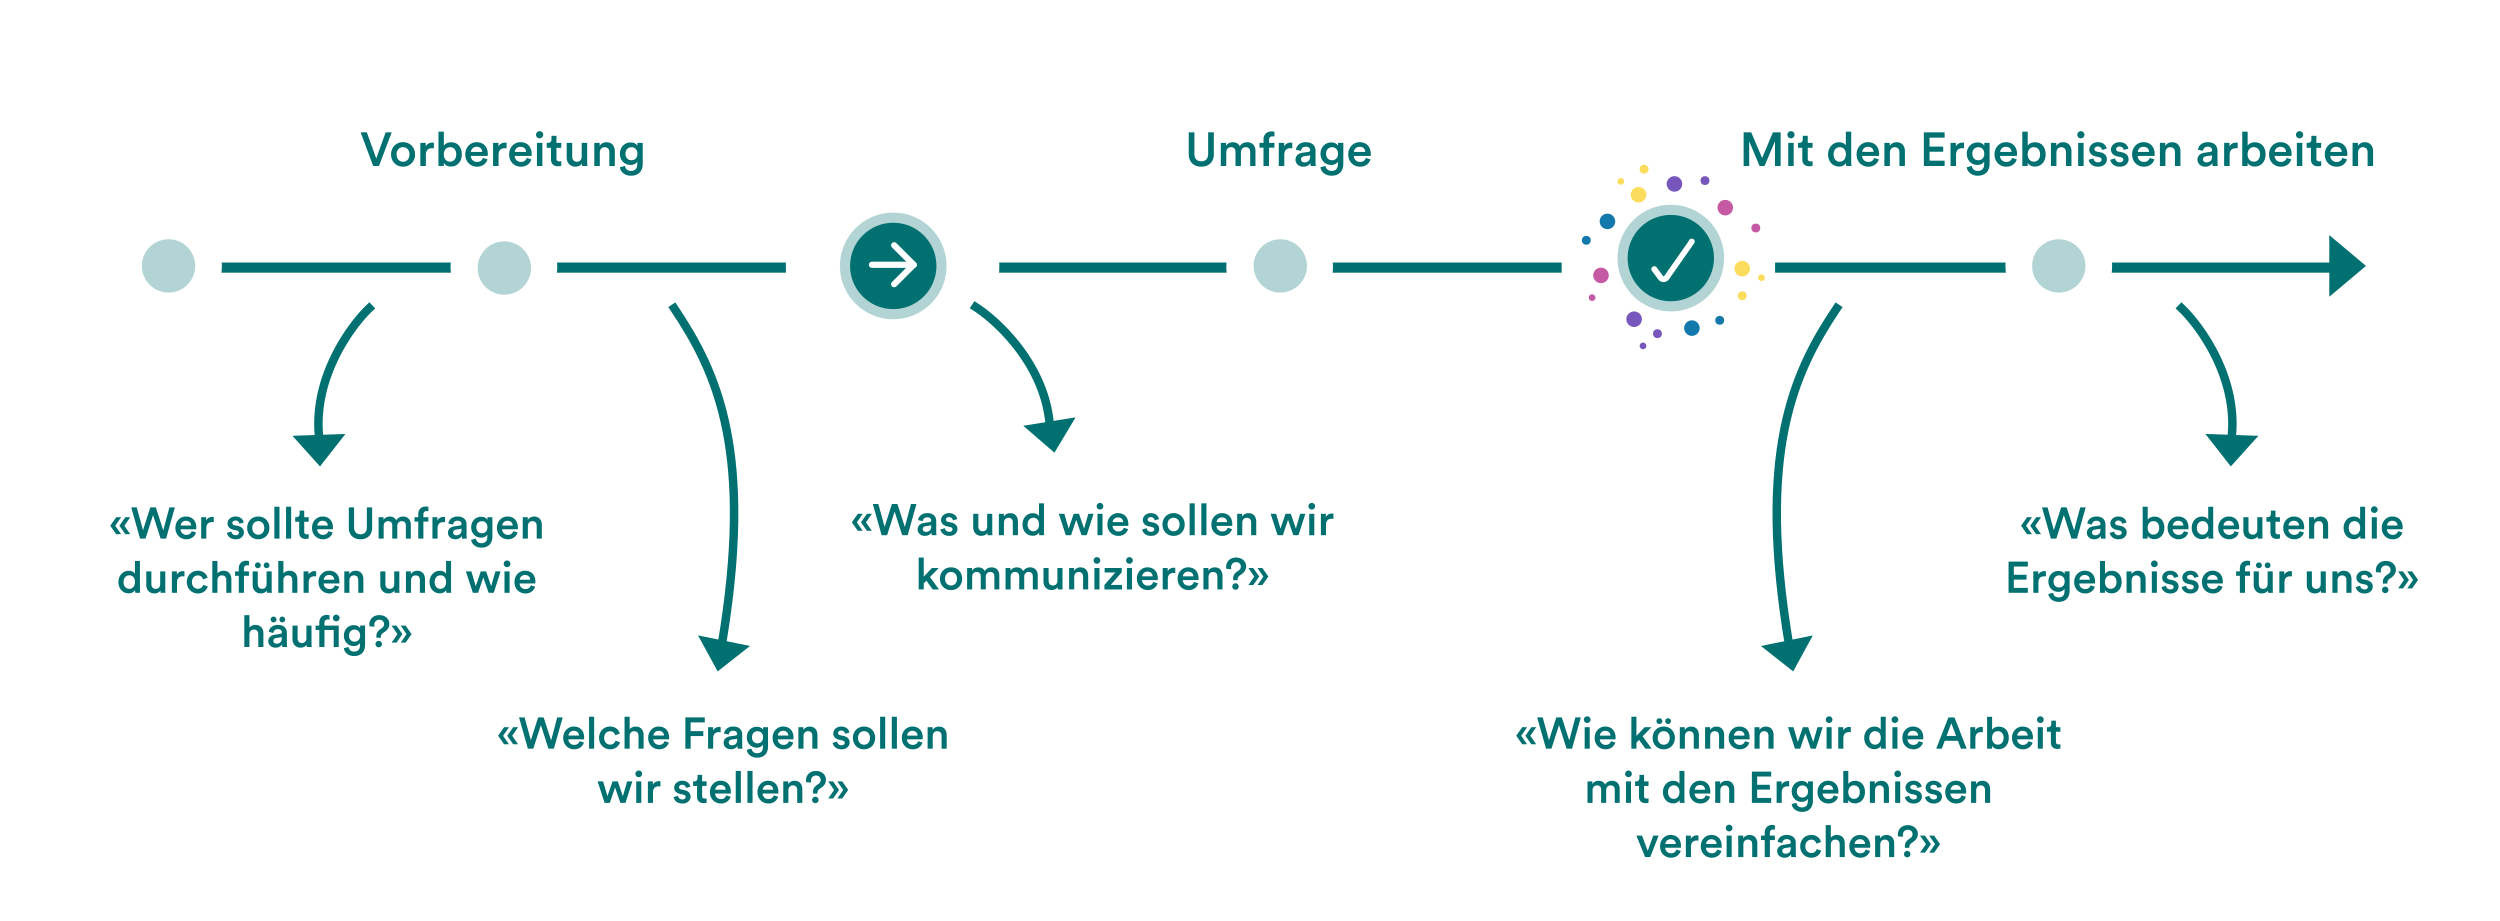 <svg width="738" height="272" viewBox="0 0 738 272" fill="none" xmlns="http://www.w3.org/2000/svg"><rect x="0" y="0" width="738" height="272" fill="#333333" stroke="none"/><g clip-path="url(#clip0_335_2)"><path fill="#fff" d="M0 0h738v272H0z"/><path d="M65 79h167m62 0h167m63 0h167" stroke="#007071" stroke-width="3"/><circle cx="263.5" cy="78.5" r="31.5" transform="rotate(-90 263.5 78.5)" fill="#fff"/><circle cx="49.75" cy="78.5" r="15.75" transform="rotate(-90 49.75 78.5)" fill="#fff"/><circle cx="49.75" cy="78.5" r="7.875" transform="rotate(-90 49.75 78.5)" fill="#B3D4D4"/><circle cx="148.75" cy="78.75" r="15.75" transform="rotate(-90 148.75 78.75)" fill="#fff"/><circle cx="148.875" cy="79.125" r="7.875" transform="rotate(-90 148.875 79.125)" fill="#B3D4D4"/><circle cx="377.75" cy="78.75" r="15.75" transform="rotate(-90 377.75 78.75)" fill="#fff"/><circle cx="377.938" cy="78.5" r="7.875" transform="rotate(-90 377.938 78.5)" fill="#B3D4D4"/><circle cx="607.75" cy="78.5" r="15.75" transform="rotate(-90 607.75 78.5)" fill="#fff"/><circle cx="607.75" cy="78.5" r="7.875" transform="rotate(-90 607.75 78.5)" fill="#B3D4D4"/><circle cx="263.688" cy="78.5" r="14.25" transform="rotate(-90 263.688 78.5)" fill="#007071" stroke="#B3D4D4" stroke-width="3"/><path d="M698.437 78.5l-10.828 9.093V69.407l10.828 9.093z" fill="#007071"/><path d="M257.41 78.82h12.305a.66.66 0 100-1.32H257.41a.656.656 0 00-.66.66c0 .36.29.66.66.66z" fill="#fff" stroke="#fff" stroke-width=".5"/><path d="M264.431 84.361h0l.003-.002 5.747-5.732h0l.003-.003a.668.668 0 000-.933h0l-.003-.003-5.742-5.742a.66.66 0 00-.937-.001.652.652 0 00-.001.934l5.254 5.254-5.253 5.291a.652.652 0 00-.001.934.662.662 0 00.93.003z" fill="#fff" stroke="#fff" stroke-width=".5"/><circle cx="492.5" cy="75.5" r="31.5" transform="rotate(-90 492.5 75.5)" fill="#fff"/><circle cx="493.219" cy="76.188" r="14.25" fill="#007071" stroke="#B3D4D4" stroke-width="3"/><circle cx="509.297" cy="61.297" r="2.297" fill="#C559A3"/><circle cx="514.297" cy="79.297" r="2.297" fill="#FCDC5C"/><circle cx="499.453" cy="96.859" r="2.297" fill="#1378AC"/><circle cx="518.312" cy="67.313" r="1.313" fill="#C559A3"/><circle cx="514.312" cy="87.312" r="1.313" fill="#FCDC5C"/><circle cx="507.656" cy="94.563" r="1.313" fill="#1378AC"/><circle cx="472.609" cy="81.297" r="2.297" fill="#C559A3"/><circle cx="469.984" cy="87.859" r=".984" fill="#C559A3"/><circle cx="519.984" cy="81.984" r=".984" fill="#FCDC5C"/><circle cx="483.703" cy="57.484" r="2.297" fill="#FCDC5C"/><circle cx="485.344" cy="49.938" r="1.313" fill="#FCDC5C"/><circle cx="478.453" cy="53.547" r=".984" fill="#FCDC5C"/><circle cx="474.516" cy="65.359" r="2.297" fill="#1378AC"/><circle cx="468.281" cy="70.938" r="1.313" fill="#1378AC"/><circle cx="482.391" cy="94.234" r="2.297" fill="#7857BD"/><circle cx="489.281" cy="98.5" r="1.313" fill="#7857BD"/><circle cx="485.016" cy="102.109" r=".984" fill="#7857BD"/><circle cx="494.297" cy="54.297" r="2.297" fill="#7857BD"/><circle cx="503.312" cy="53.313" r="1.313" fill="#7857BD"/><path d="M490.85 81.715l-.002-.002a.41.41 0 01-.105-.099h0l-.006-.008-1.895-2.52-.001-.002a.62.62 0 00-.869-.127.614.614 0 00-.129.868h0l.001.002 1.886 2.516a1.7 1.7 0 002.757-.05s0 0 0 0l7.435-10.627h0l.002-.003a.626.626 0 00-.156-.862.621.621 0 00-.866.15l-.143.202.035.025-7.298 10.42s0 0 0 0a.467.467 0 01-.646.117z" fill="#fff" stroke="#fff" stroke-width=".5"/><path d="M354.616 49.21c-2.072 0-3.696-1.274-3.696-3.668v-6.468h1.666v6.37c0 1.4.77 2.17 2.03 2.17 1.274 0 2.03-.77 2.03-2.17v-6.37h1.68v6.468c0 2.394-1.624 3.668-3.71 3.668zm7.374-.21h-1.61v-6.818h1.554v.868c.392-.7 1.246-1.064 2.016-1.064.896 0 1.68.406 2.044 1.204.532-.896 1.33-1.204 2.212-1.204 1.232 0 2.408.784 2.408 2.59V49h-1.568v-4.158c0-.798-.406-1.4-1.316-1.4-.854 0-1.414.672-1.414 1.512V49h-1.596v-4.158c0-.784-.392-1.4-1.316-1.4-.868 0-1.414.644-1.414 1.512V49zm13.637-8.75c-.434 0-1.008.196-1.008 1.036v.896h1.582v1.414h-1.582V49h-1.638v-5.404h-1.19v-1.414h1.19v-.938c0-1.526.98-2.45 2.38-2.45.406 0 .742.084.854.14v1.386a2.082 2.082 0 00-.588-.07zm5.86 1.89v1.652a3.544 3.544 0 00-.532-.042c-1.26 0-1.834.728-1.834 2.002V49h-1.624v-6.818h1.582v1.092c.322-.742 1.078-1.176 1.974-1.176.196 0 .364.028.434.042zm.95 5.012c0-1.218.896-1.89 2.058-2.058l1.75-.266c.392-.056.504-.252.504-.49 0-.574-.392-1.036-1.288-1.036-.854 0-1.33.546-1.4 1.232l-1.484-.336c.126-1.176 1.19-2.226 2.87-2.226 2.1 0 2.898 1.19 2.898 2.548v3.388c0 .616.07 1.022.084 1.092h-1.512c-.014-.042-.07-.322-.07-.868-.322.518-.994 1.078-2.1 1.078-1.428 0-2.31-.98-2.31-2.058zm2.618.784c.91 0 1.694-.434 1.694-1.764v-.308l-1.778.266c-.504.084-.91.364-.91.924 0 .462.35.882.994.882zm4.749 1.442l1.498-.392c.112.84.77 1.47 1.708 1.47 1.288 0 1.932-.658 1.932-2.044v-.714c-.294.532-.98.994-1.974.994-1.82 0-3.15-1.4-3.15-3.318 0-1.82 1.274-3.318 3.15-3.318 1.064 0 1.722.434 2.016.994v-.868h1.568v6.174c0 1.82-.938 3.514-3.5 3.514-1.806 0-3.066-1.12-3.248-2.492zm3.43-2.072c1.036 0 1.75-.756 1.75-1.932 0-1.162-.742-1.918-1.75-1.918-1.036 0-1.778.756-1.778 1.918 0 1.19.714 1.932 1.778 1.932zm6.438-2.464h3.346c-.028-.798-.56-1.512-1.68-1.512-1.022 0-1.61.784-1.666 1.512zm3.528 1.778l1.372.434c-.364 1.19-1.442 2.156-3.08 2.156-1.848 0-3.486-1.344-3.486-3.654 0-2.156 1.596-3.584 3.318-3.584 2.1 0 3.332 1.386 3.332 3.542 0 .266-.028.49-.042.518h-4.984c.042 1.036.854 1.778 1.862 1.778.98 0 1.484-.518 1.708-1.19zM525.643 49h-1.666v-7.308L520.883 49h-1.456l-3.066-7.28V49h-1.638v-9.926h2.24l3.22 7.574 3.178-7.574h2.282V49zm3.853 0h-1.61v-6.818h1.61V49zm-1.862-9.212a1.06 1.06 0 011.05-1.064c.588 0 1.064.476 1.064 1.064 0 .588-.476 1.05-1.064 1.05-.574 0-1.05-.462-1.05-1.05zm6.015.308v2.086h1.414v1.442h-1.414v3.164c0 .602.266.854.868.854.224 0 .49-.042.56-.056v1.344c-.098.042-.406.154-.994.154-1.26 0-2.044-.756-2.044-2.03v-3.43h-1.26v-1.442h.35c.728 0 1.05-.462 1.05-1.064v-1.022h1.47zm7.62 5.474c0 1.302.728 2.17 1.834 2.17 1.064 0 1.806-.882 1.806-2.184s-.728-2.114-1.792-2.114-1.848.826-1.848 2.128zm5.208-6.706v8.89c0 .616.056 1.134.07 1.246h-1.554a6.82 6.82 0 01-.07-.882c-.322.574-1.036 1.05-2.002 1.05-1.96 0-3.276-1.54-3.276-3.598 0-1.96 1.33-3.57 3.248-3.57 1.19 0 1.792.546 2.002.98v-4.116h1.582zm3.256 5.978h3.346c-.028-.798-.56-1.512-1.68-1.512-1.022 0-1.61.784-1.666 1.512zm3.528 1.778l1.372.434c-.364 1.19-1.442 2.156-3.08 2.156-1.848 0-3.486-1.344-3.486-3.654 0-2.156 1.596-3.584 3.318-3.584 2.1 0 3.332 1.386 3.332 3.542 0 .266-.028.49-.042.518h-4.984c.042 1.036.854 1.778 1.862 1.778.98 0 1.484-.518 1.708-1.19zm4.632-1.554V49h-1.624v-6.818h1.582v.91c.448-.784 1.26-1.106 2.016-1.106 1.666 0 2.464 1.204 2.464 2.702V49h-1.624v-4.032c0-.84-.378-1.512-1.4-1.512-.924 0-1.414.714-1.414 1.61zM574.052 49h-6.132v-9.926h6.132v1.568H569.6v2.632h4.032V44.8H569.6v2.632h4.452V49zm5.73-6.86v1.652a3.544 3.544 0 00-.532-.042c-1.26 0-1.834.728-1.834 2.002V49h-1.624v-6.818h1.582v1.092c.322-.742 1.078-1.176 1.974-1.176.196 0 .364.028.434.042zm.798 7.238l1.498-.392c.112.84.77 1.47 1.708 1.47 1.288 0 1.932-.658 1.932-2.044v-.714c-.294.532-.98.994-1.974.994-1.82 0-3.15-1.4-3.15-3.318 0-1.82 1.274-3.318 3.15-3.318 1.064 0 1.722.434 2.016.994v-.868h1.568v6.174c0 1.82-.938 3.514-3.5 3.514-1.806 0-3.066-1.12-3.248-2.492zm3.43-2.072c1.036 0 1.75-.756 1.75-1.932 0-1.162-.742-1.918-1.75-1.918-1.036 0-1.778.756-1.778 1.918 0 1.19.714 1.932 1.778 1.932zm6.438-2.464h3.346c-.028-.798-.56-1.512-1.68-1.512-1.022 0-1.61.784-1.666 1.512zm3.528 1.778l1.372.434c-.364 1.19-1.442 2.156-3.08 2.156-1.848 0-3.486-1.344-3.486-3.654 0-2.156 1.596-3.584 3.318-3.584 2.1 0 3.332 1.386 3.332 3.542 0 .266-.028.49-.042.518h-4.984c.042 1.036.854 1.778 1.862 1.778.98 0 1.484-.518 1.708-1.19zm4.59 2.38h-1.582V38.864h1.596v4.158c.308-.532 1.092-1.022 2.142-1.022 2.044 0 3.15 1.554 3.15 3.556 0 2.058-1.218 3.612-3.206 3.612-.966 0-1.708-.42-2.1-1.078V49zm3.668-3.43c0-1.358-.756-2.128-1.834-2.128-1.036 0-1.834.77-1.834 2.128 0 1.344.798 2.156 1.834 2.156 1.064 0 1.834-.812 1.834-2.156zm4.823-.504V49h-1.624v-6.818h1.582v.91c.448-.784 1.26-1.106 2.016-1.106 1.666 0 2.464 1.204 2.464 2.702V49h-1.624v-4.032c0-.84-.378-1.512-1.4-1.512-.924 0-1.414.714-1.414 1.61zM615.082 49h-1.61v-6.818h1.61V49zm-1.862-9.212a1.06 1.06 0 011.05-1.064c.588 0 1.064.476 1.064 1.064 0 .588-.476 1.05-1.064 1.05-.574 0-1.05-.462-1.05-1.05zm3.355 7.364l1.414-.392c.056.616.518 1.162 1.386 1.162.672 0 1.022-.364 1.022-.784 0-.364-.252-.644-.798-.756l-1.008-.224c-1.204-.266-1.834-1.05-1.834-1.988 0-1.19 1.092-2.198 2.506-2.198 1.904 0 2.52 1.232 2.632 1.904l-1.372.392c-.056-.392-.35-1.022-1.26-1.022-.574 0-.98.364-.98.784 0 .364.266.63.686.714l1.036.21c1.288.28 1.96 1.064 1.96 2.072 0 1.036-.84 2.184-2.576 2.184-1.974 0-2.73-1.288-2.814-2.058zm6.398 0l1.414-.392c.056.616.518 1.162 1.386 1.162.672 0 1.022-.364 1.022-.784 0-.364-.252-.644-.798-.756l-1.008-.224c-1.204-.266-1.834-1.05-1.834-1.988 0-1.19 1.092-2.198 2.506-2.198 1.904 0 2.52 1.232 2.632 1.904l-1.372.392c-.056-.392-.35-1.022-1.26-1.022-.574 0-.98.364-.98.784 0 .364.266.63.686.714l1.036.21c1.288.28 1.96 1.064 1.96 2.072 0 1.036-.84 2.184-2.576 2.184-1.974 0-2.73-1.288-2.814-2.058zm8.094-2.31h3.346c-.028-.798-.56-1.512-1.68-1.512-1.022 0-1.61.784-1.666 1.512zm3.528 1.778l1.372.434c-.364 1.19-1.442 2.156-3.08 2.156-1.848 0-3.486-1.344-3.486-3.654 0-2.156 1.596-3.584 3.318-3.584 2.1 0 3.332 1.386 3.332 3.542 0 .266-.028.49-.042.518h-4.984c.042 1.036.854 1.778 1.862 1.778.98 0 1.484-.518 1.708-1.19zm4.632-1.554V49h-1.624v-6.818h1.582v.91c.448-.784 1.26-1.106 2.016-1.106 1.666 0 2.464 1.204 2.464 2.702V49h-1.624v-4.032c0-.84-.378-1.512-1.4-1.512-.924 0-1.414.714-1.414 1.61zm9.467 2.086c0-1.218.896-1.89 2.058-2.058l1.75-.266c.392-.056.504-.252.504-.49 0-.574-.392-1.036-1.288-1.036-.854 0-1.33.546-1.4 1.232l-1.484-.336c.126-1.176 1.19-2.226 2.87-2.226 2.1 0 2.898 1.19 2.898 2.548v3.388c0 .616.07 1.022.084 1.092h-1.512c-.014-.042-.07-.322-.07-.868-.322.518-.994 1.078-2.1 1.078-1.428 0-2.31-.98-2.31-2.058zm2.618.784c.91 0 1.694-.434 1.694-1.764v-.308l-1.778.266c-.504.084-.91.364-.91.924 0 .462.35.882.994.882zm9.244-5.796v1.652a3.544 3.544 0 00-.532-.042c-1.26 0-1.834.728-1.834 2.002V49h-1.624v-6.818h1.582v1.092c.322-.742 1.078-1.176 1.974-1.176.196 0 .364.028.434.042zm2.937 6.86h-1.582V38.864h1.596v4.158c.308-.532 1.092-1.022 2.142-1.022 2.044 0 3.15 1.554 3.15 3.556 0 2.058-1.218 3.612-3.206 3.612-.966 0-1.708-.42-2.1-1.078V49zm3.668-3.43c0-1.358-.756-2.128-1.834-2.128-1.036 0-1.834.77-1.834 2.128 0 1.344.798 2.156 1.834 2.156 1.064 0 1.834-.812 1.834-2.156zm4.334-.728h3.346c-.028-.798-.56-1.512-1.68-1.512-1.022 0-1.61.784-1.666 1.512zm3.528 1.778l1.372.434c-.364 1.19-1.442 2.156-3.08 2.156-1.848 0-3.486-1.344-3.486-3.654 0-2.156 1.596-3.584 3.318-3.584 2.1 0 3.332 1.386 3.332 3.542 0 .266-.028.49-.042.518h-4.984c.042 1.036.854 1.778 1.862 1.778.98 0 1.484-.518 1.708-1.19zM679.64 49h-1.61v-6.818h1.61V49zm-1.862-9.212a1.06 1.06 0 011.05-1.064c.588 0 1.064.476 1.064 1.064 0 .588-.476 1.05-1.064 1.05-.574 0-1.05-.462-1.05-1.05zm6.016.308v2.086h1.414v1.442h-1.414v3.164c0 .602.266.854.868.854.224 0 .49-.042.56-.056v1.344c-.098.042-.406.154-.994.154-1.26 0-2.044-.756-2.044-2.03v-3.43h-1.26v-1.442h.35c.728 0 1.05-.462 1.05-1.064v-1.022h1.47zm4.148 4.746h3.346c-.028-.798-.56-1.512-1.68-1.512-1.022 0-1.61.784-1.666 1.512zm3.528 1.778l1.372.434c-.364 1.19-1.442 2.156-3.08 2.156-1.848 0-3.486-1.344-3.486-3.654 0-2.156 1.596-3.584 3.318-3.584 2.1 0 3.332 1.386 3.332 3.542 0 .266-.028.49-.042.518H687.9c.042 1.036.854 1.778 1.862 1.778.98 0 1.484-.518 1.708-1.19zm4.632-1.554V49h-1.624v-6.818h1.582v.91c.448-.784 1.26-1.106 2.016-1.106 1.666 0 2.464 1.204 2.464 2.702V49h-1.624v-4.032c0-.84-.378-1.512-1.4-1.512-.924 0-1.414.714-1.414 1.61zm-585.041 1.736l2.786-7.728h1.778L111.873 49h-1.708l-3.696-9.926h1.82l2.772 7.728zm7.914.952c1.008 0 1.904-.742 1.904-2.17 0-1.414-.896-2.142-1.904-2.142-.994 0-1.904.728-1.904 2.142s.91 2.17 1.904 2.17zm0-5.782c2.044 0 3.542 1.526 3.542 3.612 0 2.1-1.498 3.626-3.542 3.626-2.03 0-3.528-1.526-3.528-3.626 0-2.086 1.498-3.612 3.528-3.612zm9.101.168v1.652a3.544 3.544 0 00-.532-.042c-1.26 0-1.834.728-1.834 2.002V49h-1.624v-6.818h1.582v1.092c.322-.742 1.078-1.176 1.974-1.176.196 0 .364.028.434.042zm2.938 6.86h-1.582V38.864h1.596v4.158c.308-.532 1.092-1.022 2.142-1.022 2.044 0 3.15 1.554 3.15 3.556 0 2.058-1.218 3.612-3.206 3.612-.966 0-1.708-.42-2.1-1.078V49zm3.668-3.43c0-1.358-.756-2.128-1.834-2.128-1.036 0-1.834.77-1.834 2.128 0 1.344.798 2.156 1.834 2.156 1.064 0 1.834-.812 1.834-2.156zm4.333-.728h3.346c-.028-.798-.56-1.512-1.68-1.512-1.022 0-1.61.784-1.666 1.512zm3.528 1.778l1.372.434c-.364 1.19-1.442 2.156-3.08 2.156-1.848 0-3.486-1.344-3.486-3.654 0-2.156 1.596-3.584 3.318-3.584 2.1 0 3.332 1.386 3.332 3.542 0 .266-.028.49-.042.518h-4.984c.042 1.036.854 1.778 1.862 1.778.98 0 1.484-.518 1.708-1.19zm6.998-4.48v1.652a3.544 3.544 0 00-.532-.042c-1.26 0-1.834.728-1.834 2.002V49h-1.624v-6.818h1.582v1.092c.322-.742 1.078-1.176 1.974-1.176.196 0 .364.028.434.042zm2.421 2.702h3.346c-.028-.798-.56-1.512-1.68-1.512-1.022 0-1.61.784-1.666 1.512zm3.528 1.778l1.372.434c-.364 1.19-1.442 2.156-3.08 2.156-1.848 0-3.486-1.344-3.486-3.654 0-2.156 1.596-3.584 3.318-3.584 2.1 0 3.332 1.386 3.332 3.542 0 .266-.028.49-.042.518h-4.984c.042 1.036.854 1.778 1.862 1.778.98 0 1.484-.518 1.708-1.19zm4.618 2.38h-1.61v-6.818h1.61V49zm-1.862-9.212a1.06 1.06 0 011.05-1.064c.588 0 1.064.476 1.064 1.064 0 .588-.476 1.05-1.064 1.05-.574 0-1.05-.462-1.05-1.05zm6.015.308v2.086h1.414v1.442h-1.414v3.164c0 .602.266.854.868.854.224 0 .49-.042.56-.056v1.344c-.098.042-.406.154-.994.154-1.26 0-2.044-.756-2.044-2.03v-3.43h-1.26v-1.442h.35c.728 0 1.05-.462 1.05-1.064v-1.022h1.47zm7.535 8.148c-.336.616-1.134.952-1.932.952-1.624 0-2.576-1.204-2.576-2.716v-4.298h1.624v4.004c0 .84.392 1.554 1.372 1.554.938 0 1.428-.63 1.428-1.526v-4.032h1.624v5.572c0 .56.042.994.07 1.246h-1.554a5.075 5.075 0 01-.056-.756zm5.266-3.178V49h-1.624v-6.818h1.582v.91c.448-.784 1.26-1.106 2.016-1.106 1.666 0 2.464 1.204 2.464 2.702V49h-1.624v-4.032c0-.84-.378-1.512-1.4-1.512-.924 0-1.414.714-1.414 1.61zm5.925 4.312l1.498-.392c.112.84.77 1.47 1.708 1.47 1.288 0 1.932-.658 1.932-2.044v-.714c-.294.532-.98.994-1.974.994-1.82 0-3.15-1.4-3.15-3.318 0-1.82 1.274-3.318 3.15-3.318 1.064 0 1.722.434 2.016.994v-.868h1.568v6.174c0 1.82-.938 3.514-3.5 3.514-1.806 0-3.066-1.12-3.248-2.492zm3.43-2.072c1.036 0 1.75-.756 1.75-1.932 0-1.162-.742-1.918-1.75-1.918-1.036 0-1.778.756-1.778 1.918 0 1.19.714 1.932 1.778 1.932zM35.754 157.7H34.31l-1.755-2.509 1.768-2.522h1.443l-1.742 2.535 1.729 2.496zm2.69 0h-1.442l-1.755-2.509 1.768-2.522h1.443l-1.742 2.535 1.729 2.496zm9.754-1.131l1.807-6.786h1.612L49.03 159h-1.612l-2.236-6.968L42.946 159h-1.6l-2.612-9.217h1.638l1.846 6.734 2.158-6.734H46l2.197 6.786zm5.128-1.43h3.107c-.026-.741-.52-1.404-1.56-1.404a1.52 1.52 0 00-1.547 1.404zm3.276 1.651l1.274.403c-.338 1.105-1.339 2.002-2.86 2.002-1.716 0-3.237-1.248-3.237-3.393 0-2.002 1.482-3.328 3.081-3.328 1.95 0 3.094 1.287 3.094 3.289 0 .247-.026.455-.039.481h-4.628c.04.962.793 1.651 1.73 1.651.91 0 1.377-.481 1.585-1.105zm6.498-4.16v1.534a3.29 3.29 0 00-.494-.039c-1.17 0-1.703.676-1.703 1.859V159h-1.508v-6.331h1.47v1.014c.298-.689 1-1.092 1.832-1.092.182 0 .338.026.403.039zm3.9 4.654l1.313-.364c.052.572.48 1.079 1.287 1.079.624 0 .949-.338.949-.728 0-.338-.235-.598-.742-.702l-.936-.208c-1.117-.247-1.703-.975-1.703-1.846 0-1.105 1.014-2.041 2.328-2.041 1.767 0 2.34 1.144 2.444 1.768l-1.275.364c-.052-.364-.325-.949-1.17-.949-.532 0-.91.338-.91.728 0 .338.248.585.638.663l.962.195c1.195.26 1.82.988 1.82 1.924 0 .962-.78 2.028-2.392 2.028-1.834 0-2.535-1.196-2.614-1.911zm9.244.559c.936 0 1.768-.689 1.768-2.015 0-1.313-.832-1.989-1.768-1.989-.923 0-1.768.676-1.768 1.989 0 1.313.845 2.015 1.768 2.015zm0-5.369c1.898 0 3.289 1.417 3.289 3.354 0 1.95-1.391 3.367-3.29 3.367-1.884 0-3.275-1.417-3.275-3.367 0-1.937 1.39-3.354 3.276-3.354zM82.498 159H80.99v-9.412h1.508V159zm3.453 0h-1.508v-9.412h1.508V159zm3.856-8.268v1.937h1.313v1.339h-1.313v2.938c0 .559.247.793.806.793.208 0 .455-.039.52-.052v1.248c-.09.039-.377.143-.923.143-1.17 0-1.898-.702-1.898-1.885v-3.185h-1.17v-1.339h.325c.676 0 .975-.429.975-.988v-.949h1.365zm3.852 4.407h3.107c-.026-.741-.52-1.404-1.56-1.404a1.52 1.52 0 00-1.547 1.404zm3.276 1.651l1.274.403c-.338 1.105-1.339 2.002-2.86 2.002-1.716 0-3.237-1.248-3.237-3.393 0-2.002 1.482-3.328 3.081-3.328 1.95 0 3.094 1.287 3.094 3.289 0 .247-.026.455-.039.481H93.62c.04.962.793 1.651 1.73 1.651.91 0 1.377-.481 1.585-1.105zm9.476 2.405c-1.924 0-3.432-1.183-3.432-3.406v-6.006h1.547v5.915c0 1.3.715 2.015 1.885 2.015 1.183 0 1.885-.715 1.885-2.015v-5.915h1.56v6.006c0 2.223-1.508 3.406-3.445 3.406zm6.848-.195h-1.495v-6.331h1.443v.806c.364-.65 1.157-.988 1.872-.988.832 0 1.56.377 1.898 1.118.494-.832 1.235-1.118 2.054-1.118 1.144 0 2.236.728 2.236 2.405V159h-1.456v-3.861c0-.741-.377-1.3-1.222-1.3-.793 0-1.313.624-1.313 1.404V159h-1.482v-3.861c0-.728-.364-1.3-1.222-1.3-.806 0-1.313.598-1.313 1.404V159zm12.662-8.125c-.403 0-.936.182-.936.962v.832h1.469v1.313h-1.469V159h-1.521v-5.018h-1.105v-1.313h1.105v-.871c0-1.417.91-2.275 2.21-2.275.377 0 .689.078.793.13v1.287a1.933 1.933 0 00-.546-.065zm5.442 1.755v1.534a3.29 3.29 0 00-.494-.039c-1.17 0-1.703.676-1.703 1.859V159h-1.508v-6.331h1.469v1.014c.299-.689 1.001-1.092 1.833-1.092.182 0 .338.026.403.039zm.882 4.654c0-1.131.832-1.755 1.911-1.911l1.625-.247c.364-.052.468-.234.468-.455 0-.533-.364-.962-1.196-.962-.793 0-1.235.507-1.3 1.144l-1.378-.312c.117-1.092 1.105-2.067 2.665-2.067 1.95 0 2.691 1.105 2.691 2.366v3.146c0 .572.065.949.078 1.014h-1.404c-.013-.039-.065-.299-.065-.806-.299.481-.923 1.001-1.95 1.001-1.326 0-2.145-.91-2.145-1.911zm2.431.728c.845 0 1.573-.403 1.573-1.638v-.286l-1.651.247c-.468.078-.845.338-.845.858 0 .429.325.819.923.819zm4.41 1.339l1.391-.364c.104.78.715 1.365 1.586 1.365 1.196 0 1.794-.611 1.794-1.898v-.663c-.273.494-.91.923-1.833.923-1.69 0-2.925-1.3-2.925-3.081 0-1.69 1.183-3.081 2.925-3.081.988 0 1.599.403 1.872.923v-.806h1.456v5.733c0 1.69-.871 3.263-3.25 3.263-1.677 0-2.847-1.04-3.016-2.314zm3.185-1.924c.962 0 1.625-.702 1.625-1.794 0-1.079-.689-1.781-1.625-1.781-.962 0-1.651.702-1.651 1.781 0 1.105.663 1.794 1.651 1.794zm5.978-2.288h3.107c-.026-.741-.52-1.404-1.56-1.404a1.52 1.52 0 00-1.547 1.404zm3.276 1.651l1.274.403c-.338 1.105-1.339 2.002-2.86 2.002-1.716 0-3.237-1.248-3.237-3.393 0-2.002 1.482-3.328 3.081-3.328 1.95 0 3.094 1.287 3.094 3.289 0 .247-.026.455-.039.481h-4.628c.039.962.793 1.651 1.729 1.651.91 0 1.378-.481 1.586-1.105zm4.301-1.443V159h-1.508v-6.331h1.469v.845c.416-.728 1.17-1.027 1.872-1.027 1.547 0 2.288 1.118 2.288 2.509V159h-1.508v-3.744c0-.78-.351-1.404-1.3-1.404-.858 0-1.313.663-1.313 1.495zM36.472 171.815c0 1.209.676 2.015 1.703 2.015.988 0 1.677-.819 1.677-2.028s-.676-1.963-1.664-1.963c-.988 0-1.716.767-1.716 1.976zm4.836-6.227v8.255c0 .572.052 1.053.065 1.157H39.93a6.333 6.333 0 01-.065-.819c-.299.533-.962.975-1.859.975-1.82 0-3.042-1.43-3.042-3.341 0-1.82 1.235-3.315 3.016-3.315 1.105 0 1.664.507 1.86.91v-3.822h1.468zm6.054 8.71c-.312.572-1.053.884-1.794.884-1.508 0-2.392-1.118-2.392-2.522v-3.991h1.508v3.718c0 .78.364 1.443 1.274 1.443.87 0 1.326-.585 1.326-1.417v-3.744h1.508v5.174c0 .52.039.923.065 1.157h-1.443a4.713 4.713 0 01-.052-.702zm7.087-5.668v1.534a3.29 3.29 0 00-.494-.039c-1.17 0-1.703.676-1.703 1.859V175h-1.508v-6.331h1.469v1.014c.299-.689 1-1.092 1.833-1.092.182 0 .338.026.403.039zm3.95 1.235c-.922 0-1.741.689-1.741 1.963s.819 1.989 1.768 1.989c.988 0 1.443-.689 1.586-1.17l1.326.481c-.3.988-1.248 2.067-2.912 2.067-1.86 0-3.276-1.443-3.276-3.367 0-1.95 1.417-3.354 3.237-3.354 1.703 0 2.639 1.066 2.899 2.08l-1.352.494c-.143-.559-.572-1.183-1.534-1.183zm5.786 1.417V175h-1.508v-9.412h1.508v3.692c.43-.559 1.144-.793 1.807-.793 1.56 0 2.314 1.118 2.314 2.509V175h-1.508v-3.744c0-.78-.35-1.404-1.3-1.404-.832 0-1.287.624-1.313 1.43zm8.765-4.407c-.403 0-.936.182-.936.962v.832h1.469v1.313h-1.469V175h-1.521v-5.018h-1.105v-1.313h1.105v-.871c0-1.417.91-2.275 2.21-2.275.377 0 .689.078.793.13v1.287a1.933 1.933 0 00-.546-.065zm2.31 0c0-.468.364-.845.832-.845a.846.846 0 110 1.69.824.824 0 01-.832-.845zm2.6 0c0-.468.364-.845.832-.845.468 0 .845.377.845.845a.835.835 0 01-.845.845.824.824 0 01-.832-.845zm.91 7.423c-.312.572-1.053.884-1.794.884-1.508 0-2.392-1.118-2.392-2.522v-3.991h1.508v3.718c0 .78.364 1.443 1.274 1.443.87 0 1.326-.585 1.326-1.417v-3.744H80.2v5.174c0 .52.039.923.065 1.157h-1.443a4.713 4.713 0 01-.052-.702zm4.89-3.016V175h-1.508v-9.412h1.508v3.692c.429-.559 1.144-.793 1.807-.793 1.56 0 2.314 1.118 2.314 2.509V175h-1.508v-3.744c0-.78-.351-1.404-1.3-1.404-.832 0-1.287.624-1.313 1.43zm9.662-2.652v1.534a3.29 3.29 0 00-.494-.039c-1.17 0-1.703.676-1.703 1.859V175h-1.508v-6.331h1.469v1.014c.299-.689 1-1.092 1.833-1.092.182 0 .338.026.403.039zm2.248 2.509h3.107c-.026-.741-.52-1.404-1.56-1.404a1.52 1.52 0 00-1.547 1.404zm3.276 1.651l1.274.403c-.338 1.105-1.339 2.002-2.86 2.002-1.716 0-3.237-1.248-3.237-3.393 0-2.002 1.482-3.328 3.081-3.328 1.95 0 3.094 1.287 3.094 3.289 0 .247-.026.455-.039.481h-4.628c.039.962.793 1.651 1.729 1.651.91 0 1.378-.481 1.586-1.105zm4.301-1.443V175h-1.508v-6.331h1.469v.845c.416-.728 1.17-1.027 1.872-1.027 1.547 0 2.288 1.118 2.288 2.509V175h-1.508v-3.744c0-.78-.351-1.404-1.3-1.404-.858 0-1.313.663-1.313 1.495zm13.303 2.951c-.312.572-1.053.884-1.794.884-1.508 0-2.392-1.118-2.392-2.522v-3.991h1.508v3.718c0 .78.364 1.443 1.274 1.443.871 0 1.326-.585 1.326-1.417v-3.744h1.508v5.174c0 .52.039.923.065 1.157h-1.443a4.713 4.713 0 01-.052-.702zm4.889-2.951V175h-1.508v-6.331h1.469v.845c.416-.728 1.17-1.027 1.872-1.027 1.547 0 2.288 1.118 2.288 2.509V175h-1.508v-3.744c0-.78-.351-1.404-1.3-1.404-.858 0-1.313.663-1.313 1.495zm6.971.468c0 1.209.676 2.015 1.703 2.015.988 0 1.677-.819 1.677-2.028s-.676-1.963-1.664-1.963c-.988 0-1.716.767-1.716 1.976zm4.836-6.227v8.255c0 .572.052 1.053.065 1.157h-1.443a6.333 6.333 0 01-.065-.819c-.299.533-.962.975-1.859.975-1.82 0-3.042-1.43-3.042-3.341 0-1.82 1.235-3.315 3.016-3.315 1.105 0 1.664.507 1.859.91v-3.822h1.469zm8.783 3.081h1.56l1.495 4.381 1.261-4.381h1.534L145.751 175h-1.508l-1.573-4.55-1.534 4.55h-1.547l-2.054-6.331h1.612l1.287 4.381 1.495-4.381zm8.495 6.331h-1.495v-6.331h1.495V175zm-1.729-8.554c0-.546.442-.988.975-.988.546 0 .988.442.988.988a.977.977 0 01-.988.975.974.974 0 01-.975-.975zm4.728 4.693h3.107c-.026-.741-.52-1.404-1.56-1.404a1.52 1.52 0 00-1.547 1.404zm3.276 1.651l1.274.403c-.338 1.105-1.339 2.002-2.86 2.002-1.716 0-3.237-1.248-3.237-3.393 0-2.002 1.482-3.328 3.081-3.328 1.95 0 3.094 1.287 3.094 3.289 0 .247-.026.455-.039.481h-4.628c.039.962.793 1.651 1.729 1.651.91 0 1.378-.481 1.586-1.105zM73.63 187.282V191h-1.507v-9.412h1.507v3.692c.43-.559 1.145-.793 1.808-.793 1.56 0 2.313 1.118 2.313 2.509V191h-1.508v-3.744c0-.78-.35-1.404-1.3-1.404-.831 0-1.287.624-1.313 1.43zm5.567 2.002c0-1.131.832-1.755 1.911-1.911l1.625-.247c.364-.052.468-.234.468-.455 0-.533-.364-.962-1.196-.962-.793 0-1.235.507-1.3 1.144l-1.378-.312c.117-1.092 1.105-2.067 2.665-2.067 1.95 0 2.691 1.105 2.691 2.366v3.146c0 .572.065.949.078 1.014h-1.404c-.013-.039-.065-.299-.065-.806-.299.481-.923 1.001-1.95 1.001-1.326 0-2.145-.91-2.145-1.911zm2.431.728c.845 0 1.573-.403 1.573-1.638v-.286l-1.65.247c-.469.078-.846.338-.846.858 0 .429.325.819.923.819zm-1.729-7.137c0-.468.364-.845.832-.845a.846.846 0 110 1.69.824.824 0 01-.832-.845zm2.6 0c0-.468.364-.845.832-.845.468 0 .845.377.845.845a.835.835 0 01-.845.845.824.824 0 01-.832-.845zm8.027 7.423c-.312.572-1.053.884-1.794.884-1.508 0-2.392-1.118-2.392-2.522v-3.991h1.508v3.718c0 .78.364 1.443 1.274 1.443.87 0 1.326-.585 1.326-1.417v-3.744h1.508v5.174c0 .52.039.923.065 1.157h-1.443a4.713 4.713 0 01-.052-.702zm5.943-8.775c.377 0 .689.078.793.13v1.287a1.933 1.933 0 00-.546-.065c-.39 0-.936.182-.936.962v.832h4.212V191H98.51v-5.018h-2.73V191h-1.521v-5.018h-1.105v-1.313h1.105v-.871c0-1.417.91-2.275 2.21-2.275zm1.807.91c0-.546.429-.988.975-.988s.988.442.988.988a.985.985 0 01-.988.975.974.974 0 01-.975-.975zm3.225 8.918l1.391-.364c.104.78.715 1.365 1.586 1.365 1.196 0 1.794-.611 1.794-1.898v-.663c-.273.494-.91.923-1.833.923-1.69 0-2.925-1.3-2.925-3.081 0-1.69 1.183-3.081 2.925-3.081.988 0 1.599.403 1.872.923v-.806h1.456v5.733c0 1.69-.871 3.263-3.25 3.263-1.677 0-2.847-1.04-3.016-2.314zm3.185-1.924c.962 0 1.625-.702 1.625-1.794 0-1.079-.689-1.781-1.625-1.781-.962 0-1.651.702-1.651 1.781 0 1.105.663 1.794 1.651 1.794zm7.748-1.157h-1.3c-.013-.169-.026-.312-.026-.494 0-.78.299-1.417 1.053-1.963l.598-.429c.429-.312.611-.689.611-1.131 0-.676-.455-1.313-1.404-1.313-.962 0-1.469.741-1.469 1.482 0 .195.026.442.078.585l-1.469-.104a2.216 2.216 0 01-.078-.598c0-1.3.975-2.717 2.938-2.717 1.924 0 2.964 1.274 2.964 2.6 0 1.027-.546 1.755-1.3 2.288l-.559.39a1.452 1.452 0 00-.637 1.404zm-1.586 1.872c0-.52.416-.962.949-.962.52 0 .949.442.949.962s-.429.949-.949.949a.946.946 0 01-.949-.949zm8.886-.442h-1.443l1.729-2.496-1.742-2.535h1.443l1.768 2.522-1.755 2.509zm-2.691 0H115.6l1.729-2.496-1.742-2.535h1.443l1.768 2.522-1.755 2.509zm33.197 30h-1.443l-1.755-2.509 1.768-2.522h1.443l-1.742 2.535 1.729 2.496zm2.691 0h-1.443l-1.755-2.509 1.768-2.522h1.443l-1.742 2.535 1.729 2.496zm9.753-1.131l1.807-6.786h1.612L163.516 221h-1.612l-2.236-6.968-2.236 6.968h-1.599l-2.613-9.217h1.638l1.846 6.734 2.158-6.734h1.625l2.197 6.786zm5.129-1.43h3.107c-.026-.741-.52-1.404-1.56-1.404a1.52 1.52 0 00-1.547 1.404zm3.276 1.651l1.274.403c-.338 1.105-1.339 2.002-2.86 2.002-1.716 0-3.237-1.248-3.237-3.393 0-2.002 1.482-3.328 3.081-3.328 1.95 0 3.094 1.287 3.094 3.289 0 .247-.026.455-.039.481h-4.628c.039.962.793 1.651 1.729 1.651.91 0 1.378-.481 1.586-1.105zm4.301 2.21h-1.508v-9.412h1.508V221zm4.701-5.135c-.923 0-1.742.689-1.742 1.963s.819 1.989 1.768 1.989c.988 0 1.443-.689 1.586-1.17l1.326.481c-.299.988-1.248 2.067-2.912 2.067-1.859 0-3.276-1.443-3.276-3.367 0-1.95 1.417-3.354 3.237-3.354 1.703 0 2.639 1.066 2.899 2.08l-1.352.494c-.143-.559-.572-1.183-1.534-1.183zm5.785 1.417V221h-1.508v-9.412h1.508v3.692c.429-.559 1.144-.793 1.807-.793 1.56 0 2.314 1.118 2.314 2.509V221h-1.508v-3.744c0-.78-.351-1.404-1.3-1.404-.832 0-1.287.624-1.313 1.43zm7.01-.143h3.107c-.026-.741-.52-1.404-1.56-1.404a1.52 1.52 0 00-1.547 1.404zm3.276 1.651l1.274.403c-.338 1.105-1.339 2.002-2.86 2.002-1.716 0-3.237-1.248-3.237-3.393 0-2.002 1.482-3.328 3.081-3.328 1.95 0 3.094 1.287 3.094 3.289 0 .247-.026.455-.039.481h-4.628c.039.962.793 1.651 1.729 1.651.91 0 1.378-.481 1.586-1.105zm7.708 2.21h-1.56v-9.217h5.733v1.469h-4.173v2.587h3.744v1.443h-3.744V221zm8.857-6.37v1.534a3.29 3.29 0 00-.494-.039c-1.17 0-1.703.676-1.703 1.859V221h-1.508v-6.331h1.469v1.014c.299-.689 1.001-1.092 1.833-1.092.182 0 .338.026.403.039zm.882 4.654c0-1.131.832-1.755 1.911-1.911l1.625-.247c.364-.052.468-.234.468-.455 0-.533-.364-.962-1.196-.962-.793 0-1.235.507-1.3 1.144l-1.378-.312c.117-1.092 1.105-2.067 2.665-2.067 1.95 0 2.691 1.105 2.691 2.366v3.146c0 .572.065.949.078 1.014h-1.404c-.013-.039-.065-.299-.065-.806-.299.481-.923 1.001-1.95 1.001-1.326 0-2.145-.91-2.145-1.911zm2.431.728c.845 0 1.573-.403 1.573-1.638v-.286l-1.651.247c-.468.078-.845.338-.845.858 0 .429.325.819.923.819zm4.41 1.339l1.391-.364c.104.78.715 1.365 1.586 1.365 1.196 0 1.794-.611 1.794-1.898v-.663c-.273.494-.91.923-1.833.923-1.69 0-2.925-1.3-2.925-3.081 0-1.69 1.183-3.081 2.925-3.081.988 0 1.599.403 1.872.923v-.806h1.456v5.733c0 1.69-.871 3.263-3.25 3.263-1.677 0-2.847-1.04-3.016-2.314zm3.185-1.924c.962 0 1.625-.702 1.625-1.794 0-1.079-.689-1.781-1.625-1.781-.962 0-1.651.702-1.651 1.781 0 1.105.663 1.794 1.651 1.794zm5.978-2.288h3.107c-.026-.741-.52-1.404-1.56-1.404a1.52 1.52 0 00-1.547 1.404zm3.276 1.651l1.274.403c-.338 1.105-1.339 2.002-2.86 2.002-1.716 0-3.237-1.248-3.237-3.393 0-2.002 1.482-3.328 3.081-3.328 1.95 0 3.094 1.287 3.094 3.289 0 .247-.026.455-.039.481h-4.628c.039.962.793 1.651 1.729 1.651.91 0 1.378-.481 1.586-1.105zm4.302-1.443V221h-1.508v-6.331h1.469v.845c.416-.728 1.17-1.027 1.872-1.027 1.547 0 2.288 1.118 2.288 2.509V221h-1.508v-3.744c0-.78-.351-1.404-1.3-1.404-.858 0-1.313.663-1.313 1.495zm8.622 1.937l1.313-.364c.052.572.481 1.079 1.287 1.079.624 0 .949-.338.949-.728 0-.338-.234-.598-.741-.702l-.936-.208c-1.118-.247-1.703-.975-1.703-1.846 0-1.105 1.014-2.041 2.327-2.041 1.768 0 2.34 1.144 2.444 1.768l-1.274.364c-.052-.364-.325-.949-1.17-.949-.533 0-.91.338-.91.728 0 .338.247.585.637.663l.962.195c1.196.26 1.82.988 1.82 1.924 0 .962-.78 2.028-2.392 2.028-1.833 0-2.535-1.196-2.613-1.911zm9.244.559c.936 0 1.768-.689 1.768-2.015 0-1.313-.832-1.989-1.768-1.989-.923 0-1.768.676-1.768 1.989 0 1.313.845 2.015 1.768 2.015zm0-5.369c1.898 0 3.289 1.417 3.289 3.354 0 1.95-1.391 3.367-3.289 3.367-1.885 0-3.276-1.417-3.276-3.367 0-1.937 1.391-3.354 3.276-3.354zm6.255 6.526h-1.508v-9.412h1.508V221zm3.453 0h-1.508v-9.412h1.508V221zm2.998-3.861h3.107c-.026-.741-.52-1.404-1.56-1.404a1.52 1.52 0 00-1.547 1.404zm3.276 1.651l1.274.403c-.338 1.105-1.339 2.002-2.86 2.002-1.716 0-3.237-1.248-3.237-3.393 0-2.002 1.482-3.328 3.081-3.328 1.95 0 3.094 1.287 3.094 3.289 0 .247-.026.455-.039.481h-4.628c.039.962.793 1.651 1.729 1.651.91 0 1.378-.481 1.586-1.105zm4.301-1.443V221h-1.508v-6.331h1.469v.845c.416-.728 1.17-1.027 1.872-1.027 1.547 0 2.288 1.118 2.288 2.509V221h-1.508v-3.744c0-.78-.351-1.404-1.3-1.404-.858 0-1.313.663-1.313 1.495zm-94.525 13.322h1.56l1.495 4.381 1.261-4.381h1.534L184.637 237h-1.508l-1.573-4.55-1.534 4.55h-1.547l-2.054-6.331h1.612l1.287 4.381 1.495-4.381zM189.31 237h-1.495v-6.331h1.495V237zm-1.729-8.554c0-.546.442-.988.975-.988.546 0 .988.442.988.988a.977.977 0 01-.988.975.974.974 0 01-.975-.975zm7.379 2.184v1.534a3.29 3.29 0 00-.494-.039c-1.17 0-1.703.676-1.703 1.859V237h-1.508v-6.331h1.469v1.014c.299-.689 1.001-1.092 1.833-1.092.182 0 .338.026.403.039zm3.899 4.654l1.313-.364c.052.572.481 1.079 1.287 1.079.624 0 .949-.338.949-.728 0-.338-.234-.598-.741-.702l-.936-.208c-1.118-.247-1.703-.975-1.703-1.846 0-1.105 1.014-2.041 2.327-2.041 1.768 0 2.34 1.144 2.444 1.768l-1.274.364c-.052-.364-.325-.949-1.17-.949-.533 0-.91.338-.91.728 0 .338.247.585.637.663l.962.195c1.196.26 1.82.988 1.82 1.924 0 .962-.78 2.028-2.392 2.028-1.833 0-2.535-1.196-2.613-1.911zm8.412-6.552v1.937h1.313v1.339h-1.313v2.938c0 .559.247.793.806.793.208 0 .455-.039.52-.052v1.248c-.091.039-.377.143-.923.143-1.17 0-1.898-.702-1.898-1.885v-3.185h-1.17v-1.339h.325c.676 0 .975-.429.975-.988v-.949h1.365zm3.852 4.407h3.107c-.026-.741-.52-1.404-1.56-1.404a1.52 1.52 0 00-1.547 1.404zm3.276 1.651l1.274.403c-.338 1.105-1.339 2.002-2.86 2.002-1.716 0-3.237-1.248-3.237-3.393 0-2.002 1.482-3.328 3.081-3.328 1.95 0 3.094 1.287 3.094 3.289 0 .247-.026.455-.039.481h-4.628c.039.962.793 1.651 1.729 1.651.91 0 1.378-.481 1.586-1.105zM218.7 237h-1.508v-9.412h1.508V237zm3.453 0h-1.508v-9.412h1.508V237zm2.998-3.861h3.107c-.026-.741-.52-1.404-1.56-1.404a1.52 1.52 0 00-1.547 1.404zm3.276 1.651l1.274.403c-.338 1.105-1.339 2.002-2.86 2.002-1.716 0-3.237-1.248-3.237-3.393 0-2.002 1.482-3.328 3.081-3.328 1.95 0 3.094 1.287 3.094 3.289 0 .247-.026.455-.039.481h-4.628c.039.962.793 1.651 1.729 1.651.91 0 1.378-.481 1.586-1.105zm4.301-1.443V237h-1.508v-6.331h1.469v.845c.416-.728 1.17-1.027 1.872-1.027 1.547 0 2.288 1.118 2.288 2.509V237h-1.508v-3.744c0-.78-.351-1.404-1.3-1.404-.858 0-1.313.663-1.313 1.495zm8.601.923h-1.3c-.013-.169-.026-.312-.026-.494 0-.78.299-1.417 1.053-1.963l.598-.429c.429-.312.611-.689.611-1.131 0-.676-.455-1.313-1.404-1.313-.962 0-1.469.741-1.469 1.482 0 .195.026.442.078.585l-1.469-.104a2.216 2.216 0 01-.078-.598c0-1.3.975-2.717 2.938-2.717 1.924 0 2.964 1.274 2.964 2.6 0 1.027-.546 1.755-1.3 2.288l-.559.39a1.452 1.452 0 00-.637 1.404zm-1.586 1.872c0-.52.416-.962.949-.962.52 0 .949.442.949.962s-.429.949-.949.949a.946.946 0 01-.949-.949zm8.886-.442h-1.443l1.729-2.496-1.742-2.535h1.443l1.768 2.522-1.755 2.509zm-2.691 0h-1.443l1.729-2.496-1.742-2.535h1.443l1.768 2.522-1.755 2.509zm8.732-79h-1.443l-1.755-2.509 1.768-2.522h1.443l-1.742 2.535 1.729 2.496zm2.691 0h-1.443l-1.755-2.509 1.768-2.522h1.443l-1.742 2.535 1.729 2.496zm9.753-1.131l1.807-6.786h1.612L267.946 158h-1.612l-2.236-6.968-2.236 6.968h-1.599l-2.613-9.217h1.638l1.846 6.734 2.158-6.734h1.625l2.197 6.786zm3.774.715c0-1.131.832-1.755 1.911-1.911l1.625-.247c.364-.052.468-.234.468-.455 0-.533-.364-.962-1.196-.962-.793 0-1.235.507-1.3 1.144l-1.378-.312c.117-1.092 1.105-2.067 2.665-2.067 1.95 0 2.691 1.105 2.691 2.366v3.146c0 .572.065.949.078 1.014h-1.404c-.013-.039-.065-.299-.065-.806-.299.481-.923 1.001-1.95 1.001-1.326 0-2.145-.91-2.145-1.911zm2.431.728c.845 0 1.573-.403 1.573-1.638v-.286l-1.651.247c-.468.078-.845.338-.845.858 0 .429.325.819.923.819zm4.319-.728l1.313-.364c.052.572.481 1.079 1.287 1.079.624 0 .949-.338.949-.728 0-.338-.234-.598-.741-.702l-.936-.208c-1.118-.247-1.703-.975-1.703-1.846 0-1.105 1.014-2.041 2.327-2.041 1.768 0 2.34 1.144 2.444 1.768l-1.274.364c-.052-.364-.325-.949-1.17-.949-.533 0-.91.338-.91.728 0 .338.247.585.637.663l.962.195c1.196.26 1.82.988 1.82 1.924 0 .962-.78 2.028-2.392 2.028-1.833 0-2.535-1.196-2.613-1.911zm13.846 1.014c-.312.572-1.053.884-1.794.884-1.508 0-2.392-1.118-2.392-2.522v-3.991h1.508v3.718c0 .78.364 1.443 1.274 1.443.871 0 1.326-.585 1.326-1.417v-3.744h1.508v5.174c0 .52.039.923.065 1.157h-1.443a4.713 4.713 0 01-.052-.702zm4.89-2.951V158h-1.508v-6.331h1.469v.845c.416-.728 1.17-1.027 1.872-1.027 1.547 0 2.288 1.118 2.288 2.509V158h-1.508v-3.744c0-.78-.351-1.404-1.3-1.404-.858 0-1.313.663-1.313 1.495zm6.971.468c0 1.209.676 2.015 1.703 2.015.988 0 1.677-.819 1.677-2.028s-.676-1.963-1.664-1.963c-.988 0-1.716.767-1.716 1.976zm4.836-6.227v8.255c0 .572.052 1.053.065 1.157h-1.443a6.333 6.333 0 01-.065-.819c-.299.533-.962.975-1.859.975-1.82 0-3.042-1.43-3.042-3.341 0-1.82 1.235-3.315 3.016-3.315 1.105 0 1.664.507 1.859.91v-3.822h1.469zm8.783 3.081h1.56l1.495 4.381 1.261-4.381h1.534L320.786 158h-1.508l-1.573-4.55-1.534 4.55h-1.547l-2.054-6.331h1.612l1.287 4.381 1.495-4.381zm8.495 6.331h-1.495v-6.331h1.495V158zm-1.729-8.554c0-.546.442-.988.975-.988.546 0 .988.442.988.988a.977.977 0 01-.988.975.974.974 0 01-.975-.975zm4.727 4.693h3.107c-.026-.741-.52-1.404-1.56-1.404a1.52 1.52 0 00-1.547 1.404zm3.276 1.651l1.274.403c-.338 1.105-1.339 2.002-2.86 2.002-1.716 0-3.237-1.248-3.237-3.393 0-2.002 1.482-3.328 3.081-3.328 1.95 0 3.094 1.287 3.094 3.289 0 .247-.026.455-.039.481h-4.628c.039.962.793 1.651 1.729 1.651.91 0 1.378-.481 1.586-1.105zm5.459.494l1.313-.364c.052.572.481 1.079 1.287 1.079.624 0 .949-.338.949-.728 0-.338-.234-.598-.741-.702l-.936-.208c-1.118-.247-1.703-.975-1.703-1.846 0-1.105 1.014-2.041 2.327-2.041 1.768 0 2.34 1.144 2.444 1.768l-1.274.364c-.052-.364-.325-.949-1.17-.949-.533 0-.91.338-.91.728 0 .338.247.585.637.663l.962.195c1.196.26 1.82.988 1.82 1.924 0 .962-.78 2.028-2.392 2.028-1.833 0-2.535-1.196-2.613-1.911zm9.244.559c.936 0 1.768-.689 1.768-2.015 0-1.313-.832-1.989-1.768-1.989-.923 0-1.768.676-1.768 1.989 0 1.313.845 2.015 1.768 2.015zm0-5.369c1.898 0 3.289 1.417 3.289 3.354 0 1.95-1.391 3.367-3.289 3.367-1.885 0-3.276-1.417-3.276-3.367 0-1.937 1.391-3.354 3.276-3.354zm6.255 6.526h-1.508v-9.412h1.508V158zm3.453 0h-1.508v-9.412h1.508V158zm2.998-3.861h3.107c-.026-.741-.52-1.404-1.56-1.404a1.52 1.52 0 00-1.547 1.404zm3.276 1.651l1.274.403c-.338 1.105-1.339 2.002-2.86 2.002-1.716 0-3.237-1.248-3.237-3.393 0-2.002 1.482-3.328 3.081-3.328 1.95 0 3.094 1.287 3.094 3.289 0 .247-.026.455-.039.481h-4.628c.039.962.793 1.651 1.729 1.651.91 0 1.378-.481 1.586-1.105zm4.301-1.443V158h-1.508v-6.331h1.469v.845c.416-.728 1.17-1.027 1.872-1.027 1.547 0 2.288 1.118 2.288 2.509V158h-1.508v-3.744c0-.78-.351-1.404-1.3-1.404-.858 0-1.313.663-1.313 1.495zm12.769-2.678h1.56l1.495 4.381 1.261-4.381h1.534L383.31 158h-1.508l-1.573-4.55-1.534 4.55h-1.547l-2.054-6.331h1.612l1.287 4.381 1.495-4.381zm8.495 6.331h-1.495v-6.331h1.495V158zm-1.729-8.554c0-.546.442-.988.975-.988.546 0 .988.442.988.988a.977.977 0 01-.988.975.974.974 0 01-.975-.975zm7.38 2.184v1.534a3.29 3.29 0 00-.494-.039c-1.17 0-1.703.676-1.703 1.859V158h-1.508v-6.331h1.469v1.014c.299-.689 1.001-1.092 1.833-1.092.182 0 .338.026.403.039zm-116.51 16.039l-2.6 2.678 2.652 3.653h-1.846l-1.859-2.587-.78.819V174h-1.495v-9.412h1.495v5.642l2.431-2.561h2.002zm3.62 5.174c.936 0 1.768-.689 1.768-2.015 0-1.313-.832-1.989-1.768-1.989-.923 0-1.768.676-1.768 1.989 0 1.313.845 2.015 1.768 2.015zm0-5.369c1.898 0 3.289 1.417 3.289 3.354 0 1.95-1.391 3.367-3.289 3.367-1.885 0-3.276-1.417-3.276-3.367 0-1.937 1.391-3.354 3.276-3.354zm6.242 6.526h-1.495v-6.331h1.443v.806c.364-.65 1.157-.988 1.872-.988.832 0 1.56.377 1.898 1.118.494-.832 1.235-1.118 2.054-1.118 1.144 0 2.236.728 2.236 2.405V174h-1.456v-3.861c0-.741-.377-1.3-1.222-1.3-.793 0-1.313.624-1.313 1.404V174h-1.482v-3.861c0-.728-.364-1.3-1.222-1.3-.806 0-1.313.598-1.313 1.404V174zm11.349 0h-1.495v-6.331h1.443v.806c.364-.65 1.157-.988 1.872-.988.832 0 1.56.377 1.898 1.118.494-.832 1.235-1.118 2.054-1.118 1.144 0 2.236.728 2.236 2.405V174h-1.456v-3.861c0-.741-.377-1.3-1.222-1.3-.793 0-1.313.624-1.313 1.404V174h-1.482v-3.861c0-.728-.364-1.3-1.222-1.3-.806 0-1.313.598-1.313 1.404V174zm13.887-.702c-.312.572-1.053.884-1.794.884-1.508 0-2.392-1.118-2.392-2.522v-3.991h1.508v3.718c0 .78.364 1.443 1.274 1.443.871 0 1.326-.585 1.326-1.417v-3.744h1.508v5.174c0 .52.039.923.065 1.157h-1.443a4.713 4.713 0 01-.052-.702zm4.89-2.951V174h-1.508v-6.331h1.469v.845c.416-.728 1.17-1.027 1.872-1.027 1.547 0 2.288 1.118 2.288 2.509V174h-1.508v-3.744c0-.78-.351-1.404-1.3-1.404-.858 0-1.313.663-1.313 1.495zm7.452 3.653h-1.495v-6.331h1.495V174zm-1.729-8.554c0-.546.442-.988.975-.988.546 0 .988.442.988.988a.977.977 0 01-.988.975.974.974 0 01-.975-.975zm8.367 8.554h-5.174v-1.313l3.211-3.692h-3.146v-1.326h5.044v1.274l-3.25 3.731h3.315V174zm2.959 0h-1.495v-6.331h1.495V174zm-1.729-8.554c0-.546.442-.988.975-.988.546 0 .988.442.988.988a.977.977 0 01-.988.975.974.974 0 01-.975-.975zm4.728 4.693h3.107c-.026-.741-.52-1.404-1.56-1.404a1.52 1.52 0 00-1.547 1.404zm3.276 1.651l1.274.403c-.338 1.105-1.339 2.002-2.86 2.002-1.716 0-3.237-1.248-3.237-3.393 0-2.002 1.482-3.328 3.081-3.328 1.95 0 3.094 1.287 3.094 3.289 0 .247-.026.455-.039.481h-4.628c.039.962.793 1.651 1.729 1.651.91 0 1.378-.481 1.586-1.105zm6.498-4.16v1.534a3.29 3.29 0 00-.494-.039c-1.17 0-1.703.676-1.703 1.859V174h-1.508v-6.331h1.469v1.014c.299-.689 1.001-1.092 1.833-1.092.182 0 .338.026.403.039zm2.248 2.509h3.107c-.026-.741-.52-1.404-1.56-1.404a1.52 1.52 0 00-1.547 1.404zm3.276 1.651l1.274.403c-.338 1.105-1.339 2.002-2.86 2.002-1.716 0-3.237-1.248-3.237-3.393 0-2.002 1.482-3.328 3.081-3.328 1.95 0 3.094 1.287 3.094 3.289 0 .247-.026.455-.039.481h-4.628c.039.962.793 1.651 1.729 1.651.91 0 1.378-.481 1.586-1.105zm4.301-1.443V174h-1.508v-6.331h1.469v.845c.416-.728 1.17-1.027 1.872-1.027 1.547 0 2.288 1.118 2.288 2.509V174h-1.508v-3.744c0-.78-.351-1.404-1.3-1.404-.858 0-1.313.663-1.313 1.495zm8.601.923h-1.3c-.013-.169-.026-.312-.026-.494 0-.78.299-1.417 1.053-1.963l.598-.429c.429-.312.611-.689.611-1.131 0-.676-.455-1.313-1.404-1.313-.962 0-1.469.741-1.469 1.482 0 .195.026.442.078.585l-1.469-.104a2.216 2.216 0 01-.078-.598c0-1.3.975-2.717 2.938-2.717 1.924 0 2.964 1.274 2.964 2.6 0 1.027-.546 1.755-1.3 2.288l-.559.39a1.452 1.452 0 00-.637 1.404zm-1.586 1.872c0-.52.416-.962.949-.962.52 0 .949.442.949.962s-.429.949-.949.949a.946.946 0 01-.949-.949zm8.886-.442h-1.443l1.729-2.496-1.742-2.535h1.443l1.768 2.522-1.755 2.509zm-2.691 0h-1.443l1.729-2.496-1.742-2.535h1.443l1.768 2.522-1.755 2.509zm80.825 47h-1.443l-1.755-2.509 1.768-2.522h1.443l-1.742 2.535 1.729 2.496zm2.691 0h-1.443l-1.755-2.509 1.768-2.522h1.443l-1.742 2.535 1.729 2.496zm9.753-1.131l1.807-6.786h1.612L464.07 221h-1.612l-2.236-6.968-2.236 6.968h-1.599l-2.613-9.217h1.638l1.846 6.734 2.158-6.734h1.625l2.197 6.786zm6.053 2.431h-1.495v-6.331h1.495V221zm-1.729-8.554c0-.546.442-.988.975-.988.546 0 .988.442.988.988a.977.977 0 01-.988.975.974.974 0 01-.975-.975zm4.728 4.693h3.107c-.026-.741-.52-1.404-1.56-1.404a1.52 1.52 0 00-1.547 1.404zm3.276 1.651l1.274.403c-.338 1.105-1.339 2.002-2.86 2.002-1.716 0-3.237-1.248-3.237-3.393 0-2.002 1.482-3.328 3.081-3.328 1.95 0 3.094 1.287 3.094 3.289 0 .247-.026.455-.039.481h-4.628c.039.962.793 1.651 1.729 1.651.91 0 1.378-.481 1.586-1.105zm11.945-4.121l-2.6 2.678 2.652 3.653h-1.846l-1.859-2.587-.78.819V221h-1.495v-9.412h1.495v5.642l2.431-2.561h2.002zm1.476-1.794c0-.468.364-.845.832-.845a.846.846 0 110 1.69.824.824 0 01-.832-.845zm2.6 0c0-.468.364-.845.832-.845.468 0 .845.377.845.845a.835.835 0 01-.845.845.824.824 0 01-.832-.845zm-.455 6.968c.936 0 1.768-.689 1.768-2.015 0-1.313-.832-1.989-1.768-1.989-.923 0-1.768.676-1.768 1.989 0 1.313.845 2.015 1.768 2.015zm0-5.369c1.898 0 3.289 1.417 3.289 3.354 0 1.95-1.391 3.367-3.289 3.367-1.885 0-3.276-1.417-3.276-3.367 0-1.937 1.391-3.354 3.276-3.354zm6.254 2.873V221h-1.508v-6.331h1.469v.845c.416-.728 1.17-1.027 1.872-1.027 1.547 0 2.288 1.118 2.288 2.509V221h-1.508v-3.744c0-.78-.351-1.404-1.3-1.404-.858 0-1.313.663-1.313 1.495zm7.465 0V221h-1.508v-6.331h1.469v.845c.416-.728 1.17-1.027 1.872-1.027 1.547 0 2.288 1.118 2.288 2.509V221h-1.508v-3.744c0-.78-.351-1.404-1.3-1.404-.858 0-1.313.663-1.313 1.495zm7.01-.208h3.107c-.026-.741-.52-1.404-1.56-1.404a1.52 1.52 0 00-1.547 1.404zm3.276 1.651l1.274.403c-.338 1.105-1.339 2.002-2.86 2.002-1.716 0-3.237-1.248-3.237-3.393 0-2.002 1.482-3.328 3.081-3.328 1.95 0 3.094 1.287 3.094 3.289 0 .247-.026.455-.039.481h-4.628c.039.962.793 1.651 1.729 1.651.91 0 1.378-.481 1.586-1.105zm4.301-1.443V221h-1.508v-6.331h1.469v.845c.416-.728 1.17-1.027 1.872-1.027 1.547 0 2.288 1.118 2.288 2.509V221h-1.508v-3.744c0-.78-.351-1.404-1.3-1.404-.858 0-1.313.663-1.313 1.495zm12.77-2.678h1.56l1.495 4.381 1.261-4.381h1.534L536.03 221h-1.508l-1.573-4.55-1.534 4.55h-1.547l-2.054-6.331h1.612l1.287 4.381 1.495-4.381zm8.494 6.331h-1.495v-6.331h1.495V221zm-1.729-8.554c0-.546.442-.988.975-.988.546 0 .988.442.988.988a.977.977 0 01-.988.975.974.974 0 01-.975-.975zm7.38 2.184v1.534a3.29 3.29 0 00-.494-.039c-1.17 0-1.703.676-1.703 1.859V221h-1.508v-6.331h1.469v1.014c.299-.689 1.001-1.092 1.833-1.092.182 0 .338.026.403.039zm5.472 3.185c0 1.209.676 2.015 1.703 2.015.988 0 1.677-.819 1.677-2.028s-.676-1.963-1.664-1.963c-.988 0-1.716.767-1.716 1.976zm4.836-6.227v8.255c0 .572.052 1.053.065 1.157h-1.443a6.333 6.333 0 01-.065-.819c-.299.533-.962.975-1.859.975-1.82 0-3.042-1.43-3.042-3.341 0-1.82 1.235-3.315 3.016-3.315 1.105 0 1.664.507 1.859.91v-3.822h1.469zm3.465 9.412h-1.495v-6.331h1.495V221zm-1.729-8.554c0-.546.442-.988.975-.988.546 0 .988.442.988.988a.977.977 0 01-.988.975.974.974 0 01-.975-.975zm4.728 4.693h3.107c-.026-.741-.52-1.404-1.56-1.404a1.52 1.52 0 00-1.547 1.404zm3.276 1.651l1.274.403c-.338 1.105-1.339 2.002-2.86 2.002-1.716 0-3.237-1.248-3.237-3.393 0-2.002 1.482-3.328 3.081-3.328 1.95 0 3.094 1.287 3.094 3.289 0 .247-.026.455-.039.481h-4.628c.039.962.793 1.651 1.729 1.651.91 0 1.378-.481 1.586-1.105zm12.452 2.21l-.871-2.314h-3.9l-.858 2.314h-1.651l3.588-9.217h1.807l3.588 9.217h-1.703zm-2.821-7.527l-1.404 3.77h2.808l-1.404-3.77zm9.295 1.157v1.534a3.29 3.29 0 00-.494-.039c-1.17 0-1.703.676-1.703 1.859V221h-1.508v-6.331h1.469v1.014c.299-.689 1.001-1.092 1.833-1.092.182 0 .338.026.403.039zm2.728 6.37h-1.469v-9.412h1.482v3.861c.286-.494 1.014-.949 1.989-.949 1.898 0 2.925 1.443 2.925 3.302 0 1.911-1.131 3.354-2.977 3.354-.897 0-1.586-.39-1.95-1.001V221zm3.406-3.185c0-1.261-.702-1.976-1.703-1.976-.962 0-1.703.715-1.703 1.976 0 1.248.741 2.002 1.703 2.002.988 0 1.703-.754 1.703-2.002zm4.024-.676h3.107c-.026-.741-.52-1.404-1.56-1.404a1.52 1.52 0 00-1.547 1.404zm3.276 1.651l1.274.403c-.338 1.105-1.339 2.002-2.86 2.002-1.716 0-3.237-1.248-3.237-3.393 0-2.002 1.482-3.328 3.081-3.328 1.95 0 3.094 1.287 3.094 3.289 0 .247-.026.455-.039.481h-4.628c.039.962.793 1.651 1.729 1.651.91 0 1.378-.481 1.586-1.105zm4.288 2.21h-1.495v-6.331h1.495V221zm-1.729-8.554c0-.546.442-.988.975-.988.546 0 .988.442.988.988a.977.977 0 01-.988.975.974.974 0 01-.975-.975zm5.586.286v1.937h1.313v1.339h-1.313v2.938c0 .559.247.793.806.793.208 0 .455-.039.52-.052v1.248c-.091.039-.377.143-.923.143-1.17 0-1.898-.702-1.898-1.885v-3.185h-1.17v-1.339h.325c.676 0 .975-.429.975-.988v-.949h1.365zM470.123 237h-1.495v-6.331h1.443v.806c.364-.65 1.157-.988 1.872-.988.832 0 1.56.377 1.898 1.118.494-.832 1.235-1.118 2.054-1.118 1.144 0 2.236.728 2.236 2.405V237h-1.456v-3.861c0-.741-.377-1.3-1.222-1.3-.793 0-1.313.624-1.313 1.404V237h-1.482v-3.861c0-.728-.364-1.3-1.222-1.3-.806 0-1.313.598-1.313 1.404V237zm11.349 0h-1.495v-6.331h1.495V237zm-1.729-8.554c0-.546.442-.988.975-.988.546 0 .988.442.988.988a.977.977 0 01-.988.975.974.974 0 01-.975-.975zm5.586.286v1.937h1.313v1.339h-1.313v2.938c0 .559.247.793.806.793.208 0 .455-.039.52-.052v1.248c-.091.039-.377.143-.923.143-1.17 0-1.898-.702-1.898-1.885v-3.185h-1.17v-1.339h.325c.676 0 .975-.429.975-.988v-.949h1.365zm7.076 5.083c0 1.209.676 2.015 1.703 2.015.988 0 1.677-.819 1.677-2.028s-.676-1.963-1.664-1.963c-.988 0-1.716.767-1.716 1.976zm4.836-6.227v8.255c0 .572.052 1.053.065 1.157h-1.443a6.333 6.333 0 01-.065-.819c-.299.533-.962.975-1.859.975-1.82 0-3.042-1.43-3.042-3.341 0-1.82 1.235-3.315 3.016-3.315 1.105 0 1.664.507 1.859.91v-3.822h1.469zm3.023 5.551h3.107c-.026-.741-.52-1.404-1.56-1.404a1.52 1.52 0 00-1.547 1.404zm3.276 1.651l1.274.403c-.338 1.105-1.339 2.002-2.86 2.002-1.716 0-3.237-1.248-3.237-3.393 0-2.002 1.482-3.328 3.081-3.328 1.95 0 3.094 1.287 3.094 3.289 0 .247-.026.455-.039.481h-4.628c.039.962.793 1.651 1.729 1.651.91 0 1.378-.481 1.586-1.105zm4.301-1.443V237h-1.508v-6.331h1.469v.845c.416-.728 1.17-1.027 1.872-1.027 1.547 0 2.288 1.118 2.288 2.509V237h-1.508v-3.744c0-.78-.351-1.404-1.3-1.404-.858 0-1.313.663-1.313 1.495zM522.846 237h-5.694v-9.217h5.694v1.456h-4.134v2.444h3.744v1.417h-3.744v2.444h4.134V237zm5.321-6.37v1.534a3.29 3.29 0 00-.494-.039c-1.17 0-1.703.676-1.703 1.859V237h-1.508v-6.331h1.469v1.014c.299-.689 1.001-1.092 1.833-1.092.182 0 .338.026.403.039zm.74 6.721l1.391-.364c.104.78.715 1.365 1.586 1.365 1.196 0 1.794-.611 1.794-1.898v-.663c-.273.494-.91.923-1.833.923-1.69 0-2.925-1.3-2.925-3.081 0-1.69 1.183-3.081 2.925-3.081.988 0 1.599.403 1.872.923v-.806h1.456v5.733c0 1.69-.871 3.263-3.25 3.263-1.677 0-2.847-1.04-3.016-2.314zm3.185-1.924c.962 0 1.625-.702 1.625-1.794 0-1.079-.689-1.781-1.625-1.781-.962 0-1.651.702-1.651 1.781 0 1.105.663 1.794 1.651 1.794zm5.978-2.288h3.107c-.026-.741-.52-1.404-1.56-1.404a1.52 1.52 0 00-1.547 1.404zm3.276 1.651l1.274.403c-.338 1.105-1.339 2.002-2.86 2.002-1.716 0-3.237-1.248-3.237-3.393 0-2.002 1.482-3.328 3.081-3.328 1.95 0 3.094 1.287 3.094 3.289 0 .247-.026.455-.039.481h-4.628c.039.962.793 1.651 1.729 1.651.91 0 1.378-.481 1.586-1.105zm4.263 2.21h-1.469v-9.412h1.482v3.861c.286-.494 1.014-.949 1.989-.949 1.898 0 2.925 1.443 2.925 3.302 0 1.911-1.131 3.354-2.977 3.354-.897 0-1.586-.39-1.95-1.001V237zm3.406-3.185c0-1.261-.702-1.976-1.703-1.976-.962 0-1.703.715-1.703 1.976 0 1.248.741 2.002 1.703 2.002.988 0 1.703-.754 1.703-2.002zm4.478-.468V237h-1.508v-6.331h1.469v.845c.416-.728 1.17-1.027 1.872-1.027 1.547 0 2.288 1.118 2.288 2.509V237h-1.508v-3.744c0-.78-.351-1.404-1.3-1.404-.858 0-1.313.663-1.313 1.495zm7.452 3.653h-1.495v-6.331h1.495V237zm-1.729-8.554c0-.546.442-.988.975-.988.546 0 .988.442.988.988a.977.977 0 01-.988.975.974.974 0 01-.975-.975zm3.116 6.838l1.313-.364c.052.572.481 1.079 1.287 1.079.624 0 .949-.338.949-.728 0-.338-.234-.598-.741-.702l-.936-.208c-1.118-.247-1.703-.975-1.703-1.846 0-1.105 1.014-2.041 2.327-2.041 1.768 0 2.34 1.144 2.444 1.768l-1.274.364c-.052-.364-.325-.949-1.17-.949-.533 0-.91.338-.91.728 0 .338.247.585.637.663l.962.195c1.196.26 1.82.988 1.82 1.924 0 .962-.78 2.028-2.392 2.028-1.833 0-2.535-1.196-2.613-1.911zm5.941 0l1.313-.364c.052.572.481 1.079 1.287 1.079.624 0 .949-.338.949-.728 0-.338-.234-.598-.741-.702l-.936-.208c-1.118-.247-1.703-.975-1.703-1.846 0-1.105 1.014-2.041 2.327-2.041 1.768 0 2.34 1.144 2.444 1.768l-1.274.364c-.052-.364-.325-.949-1.17-.949-.533 0-.91.338-.91.728 0 .338.247.585.637.663l.962.195c1.196.26 1.82.988 1.82 1.924 0 .962-.78 2.028-2.392 2.028-1.833 0-2.535-1.196-2.613-1.911zm7.515-2.145h3.107c-.026-.741-.52-1.404-1.56-1.404a1.52 1.52 0 00-1.547 1.404zm3.276 1.651l1.274.403c-.338 1.105-1.339 2.002-2.86 2.002-1.716 0-3.237-1.248-3.237-3.393 0-2.002 1.482-3.328 3.081-3.328 1.95 0 3.094 1.287 3.094 3.289 0 .247-.026.455-.039.481h-4.628c.039.962.793 1.651 1.729 1.651.91 0 1.378-.481 1.586-1.105zm4.301-1.443V237h-1.508v-6.331h1.469v.845c.416-.728 1.17-1.027 1.872-1.027 1.547 0 2.288 1.118 2.288 2.509V237h-1.508v-3.744c0-.78-.351-1.404-1.3-1.404-.858 0-1.313.663-1.313 1.495zm-93.738 13.322L487.144 253h-1.508l-2.574-6.331h1.664l1.677 4.524 1.638-4.524h1.586zm1.972 2.47h3.107c-.026-.741-.52-1.404-1.56-1.404a1.52 1.52 0 00-1.547 1.404zm3.276 1.651l1.274.403c-.338 1.105-1.339 2.002-2.86 2.002-1.716 0-3.237-1.248-3.237-3.393 0-2.002 1.482-3.328 3.081-3.328 1.95 0 3.094 1.287 3.094 3.289 0 .247-.026.455-.039.481h-4.628c.039.962.793 1.651 1.729 1.651.91 0 1.378-.481 1.586-1.105zm6.498-4.16v1.534a3.29 3.29 0 00-.494-.039c-1.17 0-1.703.676-1.703 1.859V253h-1.508v-6.331h1.469v1.014c.299-.689 1.001-1.092 1.833-1.092.182 0 .338.026.403.039zm2.249 2.509h3.107c-.026-.741-.52-1.404-1.56-1.404a1.52 1.52 0 00-1.547 1.404zm3.276 1.651l1.274.403c-.338 1.105-1.339 2.002-2.86 2.002-1.716 0-3.237-1.248-3.237-3.393 0-2.002 1.482-3.328 3.081-3.328 1.95 0 3.094 1.287 3.094 3.289 0 .247-.026.455-.039.481h-4.628c.039.962.793 1.651 1.729 1.651.91 0 1.378-.481 1.586-1.105zm4.288 2.21h-1.495v-6.331h1.495V253zm-1.729-8.554c0-.546.442-.988.975-.988.546 0 .988.442.988.988a.977.977 0 01-.988.975.974.974 0 01-.975-.975zm5.182 4.901V253h-1.508v-6.331h1.469v.845c.416-.728 1.17-1.027 1.872-1.027 1.547 0 2.288 1.118 2.288 2.509V253h-1.508v-3.744c0-.78-.351-1.404-1.3-1.404-.858 0-1.313.663-1.313 1.495zm8.765-4.472c-.403 0-.936.182-.936.962v.832h1.469v1.313h-1.469V253h-1.521v-5.018h-1.105v-1.313h1.105v-.871c0-1.417.91-2.275 2.21-2.275.377 0 .689.078.793.13v1.287a1.933 1.933 0 00-.546-.065zm1.22 6.409c0-1.131.832-1.755 1.911-1.911l1.625-.247c.364-.052.468-.234.468-.455 0-.533-.364-.962-1.196-.962-.793 0-1.235.507-1.3 1.144l-1.378-.312c.117-1.092 1.105-2.067 2.665-2.067 1.95 0 2.691 1.105 2.691 2.366v3.146c0 .572.065.949.078 1.014h-1.404c-.013-.039-.065-.299-.065-.806-.299.481-.923 1.001-1.95 1.001-1.326 0-2.145-.91-2.145-1.911zm2.431.728c.845 0 1.573-.403 1.573-1.638v-.286l-1.651.247c-.468.078-.845.338-.845.858 0 .429.325.819.923.819zm7.621-4.147c-.923 0-1.742.689-1.742 1.963s.819 1.989 1.768 1.989c.988 0 1.443-.689 1.586-1.17l1.326.481c-.299.988-1.248 2.067-2.912 2.067-1.859 0-3.276-1.443-3.276-3.367 0-1.95 1.417-3.354 3.237-3.354 1.703 0 2.639 1.066 2.899 2.08l-1.352.494c-.143-.559-.572-1.183-1.534-1.183zm5.786 1.417V253h-1.508v-9.412h1.508v3.692c.429-.559 1.144-.793 1.807-.793 1.56 0 2.314 1.118 2.314 2.509V253h-1.508v-3.744c0-.78-.351-1.404-1.3-1.404-.832 0-1.287.624-1.313 1.43zm7.009-.143h3.107c-.026-.741-.52-1.404-1.56-1.404a1.52 1.52 0 00-1.547 1.404zm3.276 1.651l1.274.403c-.338 1.105-1.339 2.002-2.86 2.002-1.716 0-3.237-1.248-3.237-3.393 0-2.002 1.482-3.328 3.081-3.328 1.95 0 3.094 1.287 3.094 3.289 0 .247-.026.455-.039.481h-4.628c.039.962.793 1.651 1.729 1.651.91 0 1.378-.481 1.586-1.105zm4.301-1.443V253h-1.508v-6.331h1.469v.845c.416-.728 1.17-1.027 1.872-1.027 1.547 0 2.288 1.118 2.288 2.509V253h-1.508v-3.744c0-.78-.351-1.404-1.3-1.404-.858 0-1.313.663-1.313 1.495zm8.601.923h-1.3c-.013-.169-.026-.312-.026-.494 0-.78.299-1.417 1.053-1.963l.598-.429c.429-.312.611-.689.611-1.131 0-.676-.455-1.313-1.404-1.313-.962 0-1.469.741-1.469 1.482 0 .195.026.442.078.585l-1.469-.104a2.216 2.216 0 01-.078-.598c0-1.3.975-2.717 2.938-2.717 1.924 0 2.964 1.274 2.964 2.6 0 1.027-.546 1.755-1.3 2.288l-.559.39a1.452 1.452 0 00-.637 1.404zm-1.586 1.872c0-.52.416-.962.949-.962.52 0 .949.442.949.962s-.429.949-.949.949a.946.946 0 01-.949-.949zm8.886-.442h-1.443l1.729-2.496-1.742-2.535h1.443l1.768 2.522-1.755 2.509zm-2.691 0h-1.443l1.729-2.496-1.742-2.535h1.443l1.768 2.522-1.755 2.509zm31.569-94h-1.443l-1.755-2.509 1.768-2.522h1.443l-1.742 2.535 1.729 2.496zm2.691 0h-1.443l-1.755-2.509 1.768-2.522h1.443l-1.742 2.535 1.729 2.496zm9.753-1.131l1.807-6.786h1.612L613.103 159h-1.612l-2.236-6.968-2.236 6.968h-1.599l-2.613-9.217h1.638l1.846 6.734 2.158-6.734h1.625l2.197 6.786zm3.774.715c0-1.131.832-1.755 1.911-1.911l1.625-.247c.364-.052.468-.234.468-.455 0-.533-.364-.962-1.196-.962-.793 0-1.235.507-1.3 1.144l-1.378-.312c.117-1.092 1.105-2.067 2.665-2.067 1.95 0 2.691 1.105 2.691 2.366v3.146c0 .572.065.949.078 1.014h-1.404c-.013-.039-.065-.299-.065-.806-.299.481-.923 1.001-1.95 1.001-1.326 0-2.145-.91-2.145-1.911zm2.431.728c.845 0 1.573-.403 1.573-1.638v-.286l-1.651.247c-.468.078-.845.338-.845.858 0 .429.325.819.923.819zm4.319-.728l1.313-.364c.052.572.481 1.079 1.287 1.079.624 0 .949-.338.949-.728 0-.338-.234-.598-.741-.702l-.936-.208c-1.118-.247-1.703-.975-1.703-1.846 0-1.105 1.014-2.041 2.327-2.041 1.768 0 2.34 1.144 2.444 1.768l-1.274.364c-.052-.364-.325-.949-1.17-.949-.533 0-.91.338-.91.728 0 .338.247.585.637.663l.962.195c1.196.26 1.82.988 1.82 1.924 0 .962-.78 2.028-2.392 2.028-1.833 0-2.535-1.196-2.613-1.911zM633.989 159h-1.469v-9.412h1.482v3.861c.286-.494 1.014-.949 1.989-.949 1.898 0 2.925 1.443 2.925 3.302 0 1.911-1.131 3.354-2.977 3.354-.897 0-1.586-.39-1.95-1.001V159zm3.406-3.185c0-1.261-.702-1.976-1.703-1.976-.962 0-1.703.715-1.703 1.976 0 1.248.741 2.002 1.703 2.002.988 0 1.703-.754 1.703-2.002zm4.024-.676h3.107c-.026-.741-.52-1.404-1.56-1.404a1.52 1.52 0 00-1.547 1.404zm3.276 1.651l1.274.403c-.338 1.105-1.339 2.002-2.86 2.002-1.716 0-3.237-1.248-3.237-3.393 0-2.002 1.482-3.328 3.081-3.328 1.95 0 3.094 1.287 3.094 3.289 0 .247-.026.455-.039.481h-4.628c.039.962.793 1.651 1.729 1.651.91 0 1.378-.481 1.586-1.105zm3.807-.975c0 1.209.676 2.015 1.703 2.015.988 0 1.677-.819 1.677-2.028s-.676-1.963-1.664-1.963c-.988 0-1.716.767-1.716 1.976zm4.836-6.227v8.255c0 .572.052 1.053.065 1.157h-1.443a6.333 6.333 0 01-.065-.819c-.299.533-.962.975-1.859.975-1.82 0-3.042-1.43-3.042-3.341 0-1.82 1.235-3.315 3.016-3.315 1.105 0 1.664.507 1.859.91v-3.822h1.469zm3.023 5.551h3.107c-.026-.741-.52-1.404-1.56-1.404a1.52 1.52 0 00-1.547 1.404zm3.276 1.651l1.274.403c-.338 1.105-1.339 2.002-2.86 2.002-1.716 0-3.237-1.248-3.237-3.393 0-2.002 1.482-3.328 3.081-3.328 1.95 0 3.094 1.287 3.094 3.289 0 .247-.026.455-.039.481h-4.628c.039.962.793 1.651 1.729 1.651.91 0 1.378-.481 1.586-1.105zm6.787 1.508c-.312.572-1.053.884-1.794.884-1.508 0-2.392-1.118-2.392-2.522v-3.991h1.508v3.718c0 .78.364 1.443 1.274 1.443.871 0 1.326-.585 1.326-1.417v-3.744h1.508v5.174c0 .52.039.923.065 1.157h-1.443a4.713 4.713 0 01-.052-.702zm5.293-7.566v1.937h1.313v1.339h-1.313v2.938c0 .559.247.793.806.793.208 0 .455-.039.52-.052v1.248c-.091.039-.377.143-.923.143-1.17 0-1.898-.702-1.898-1.885v-3.185h-1.17v-1.339h.325c.676 0 .975-.429.975-.988v-.949h1.365zm3.852 4.407h3.107c-.026-.741-.52-1.404-1.56-1.404a1.52 1.52 0 00-1.547 1.404zm3.276 1.651l1.274.403c-.338 1.105-1.339 2.002-2.86 2.002-1.716 0-3.237-1.248-3.237-3.393 0-2.002 1.482-3.328 3.081-3.328 1.95 0 3.094 1.287 3.094 3.289 0 .247-.026.455-.039.481h-4.628c.039.962.793 1.651 1.729 1.651.91 0 1.378-.481 1.586-1.105zm4.301-1.443V159h-1.508v-6.331h1.469v.845c.416-.728 1.17-1.027 1.872-1.027 1.547 0 2.288 1.118 2.288 2.509V159h-1.508v-3.744c0-.78-.351-1.404-1.3-1.404-.858 0-1.313.663-1.313 1.495zm10.196.468c0 1.209.676 2.015 1.703 2.015.988 0 1.677-.819 1.677-2.028s-.676-1.963-1.664-1.963c-.988 0-1.716.767-1.716 1.976zm4.836-6.227v8.255c0 .572.052 1.053.065 1.157H696.8a6.333 6.333 0 01-.065-.819c-.299.533-.962.975-1.859.975-1.82 0-3.042-1.43-3.042-3.341 0-1.82 1.235-3.315 3.016-3.315 1.105 0 1.664.507 1.859.91v-3.822h1.469zm3.465 9.412h-1.495v-6.331h1.495V159zm-1.729-8.554c0-.546.442-.988.975-.988.546 0 .988.442.988.988a.977.977 0 01-.988.975.974.974 0 01-.975-.975zm4.727 4.693h3.107c-.026-.741-.52-1.404-1.56-1.404a1.52 1.52 0 00-1.547 1.404zm3.276 1.651l1.274.403c-.338 1.105-1.339 2.002-2.86 2.002-1.716 0-3.237-1.248-3.237-3.393 0-2.002 1.482-3.328 3.081-3.328 1.95 0 3.094 1.287 3.094 3.289 0 .247-.026.455-.039.481h-4.628c.039.962.793 1.651 1.729 1.651.91 0 1.378-.481 1.586-1.105zM598.62 175h-5.694v-9.217h5.694v1.456h-4.134v2.444h3.744v1.417h-3.744v2.444h4.134V175zm5.321-6.37v1.534a3.29 3.29 0 00-.494-.039c-1.17 0-1.703.676-1.703 1.859V175h-1.508v-6.331h1.469v1.014c.299-.689 1.001-1.092 1.833-1.092.182 0 .338.026.403.039zm.74 6.721l1.391-.364c.104.78.715 1.365 1.586 1.365 1.196 0 1.794-.611 1.794-1.898v-.663c-.273.494-.91.923-1.833.923-1.69 0-2.925-1.3-2.925-3.081 0-1.69 1.183-3.081 2.925-3.081.988 0 1.599.403 1.872.923v-.806h1.456v5.733c0 1.69-.871 3.263-3.25 3.263-1.677 0-2.847-1.04-3.016-2.314zm3.185-1.924c.962 0 1.625-.702 1.625-1.794 0-1.079-.689-1.781-1.625-1.781-.962 0-1.651.702-1.651 1.781 0 1.105.663 1.794 1.651 1.794zm5.978-2.288h3.107c-.026-.741-.52-1.404-1.56-1.404a1.52 1.52 0 00-1.547 1.404zm3.276 1.651l1.274.403c-.338 1.105-1.339 2.002-2.86 2.002-1.716 0-3.237-1.248-3.237-3.393 0-2.002 1.482-3.328 3.081-3.328 1.95 0 3.094 1.287 3.094 3.289 0 .247-.026.455-.039.481h-4.628c.039.962.793 1.651 1.729 1.651.91 0 1.378-.481 1.586-1.105zm4.262 2.21h-1.469v-9.412h1.482v3.861c.286-.494 1.014-.949 1.989-.949 1.898 0 2.925 1.443 2.925 3.302 0 1.911-1.131 3.354-2.977 3.354-.897 0-1.586-.39-1.95-1.001V175zm3.406-3.185c0-1.261-.702-1.976-1.703-1.976-.962 0-1.703.715-1.703 1.976 0 1.248.741 2.002 1.703 2.002.988 0 1.703-.754 1.703-2.002zm4.479-.468V175h-1.508v-6.331h1.469v.845c.416-.728 1.17-1.027 1.872-1.027 1.547 0 2.288 1.118 2.288 2.509V175h-1.508v-3.744c0-.78-.351-1.404-1.3-1.404-.858 0-1.313.663-1.313 1.495zm7.452 3.653h-1.495v-6.331h1.495V175zm-1.729-8.554c0-.546.442-.988.975-.988.546 0 .988.442.988.988a.977.977 0 01-.988.975.974.974 0 01-.975-.975zm3.115 6.838l1.313-.364c.052.572.481 1.079 1.287 1.079.624 0 .949-.338.949-.728 0-.338-.234-.598-.741-.702l-.936-.208c-1.118-.247-1.703-.975-1.703-1.846 0-1.105 1.014-2.041 2.327-2.041 1.768 0 2.34 1.144 2.444 1.768l-1.274.364c-.052-.364-.325-.949-1.17-.949-.533 0-.91.338-.91.728 0 .338.247.585.637.663l.962.195c1.196.26 1.82.988 1.82 1.924 0 .962-.78 2.028-2.392 2.028-1.833 0-2.535-1.196-2.613-1.911zm5.942 0l1.313-.364c.052.572.481 1.079 1.287 1.079.624 0 .949-.338.949-.728 0-.338-.234-.598-.741-.702l-.936-.208c-1.118-.247-1.703-.975-1.703-1.846 0-1.105 1.014-2.041 2.327-2.041 1.768 0 2.34 1.144 2.444 1.768l-1.274.364c-.052-.364-.325-.949-1.17-.949-.533 0-.91.338-.91.728 0 .338.247.585.637.663l.962.195c1.196.26 1.82.988 1.82 1.924 0 .962-.78 2.028-2.392 2.028-1.833 0-2.535-1.196-2.613-1.911zm7.515-2.145h3.107c-.026-.741-.52-1.404-1.56-1.404a1.52 1.52 0 00-1.547 1.404zm3.276 1.651l1.274.403c-.338 1.105-1.339 2.002-2.86 2.002-1.716 0-3.237-1.248-3.237-3.393 0-2.002 1.482-3.328 3.081-3.328 1.95 0 3.094 1.287 3.094 3.289 0 .247-.026.455-.039.481h-4.628c.039.962.793 1.651 1.729 1.651.91 0 1.378-.481 1.586-1.105zm8.826-5.915c-.403 0-.936.182-.936.962v.832h1.469v1.313h-1.469V175h-1.521v-5.018h-1.105v-1.313h1.105v-.871c0-1.417.91-2.275 2.21-2.275.377 0 .689.078.793.13v1.287a1.933 1.933 0 00-.546-.065zm2.31 0c0-.468.364-.845.832-.845a.846.846 0 110 1.69.824.824 0 01-.832-.845zm2.6 0c0-.468.364-.845.832-.845.468 0 .845.377.845.845a.835.835 0 01-.845.845.824.824 0 01-.832-.845zm.91 7.423c-.312.572-1.053.884-1.794.884-1.508 0-2.392-1.118-2.392-2.522v-3.991h1.508v3.718c0 .78.364 1.443 1.274 1.443.871 0 1.326-.585 1.326-1.417v-3.744h1.508v5.174c0 .52.039.923.065 1.157h-1.443a4.713 4.713 0 01-.052-.702zm7.087-5.668v1.534a3.29 3.29 0 00-.494-.039c-1.17 0-1.703.676-1.703 1.859V175h-1.508v-6.331h1.469v1.014c.299-.689 1.001-1.092 1.833-1.092.182 0 .338.026.403.039zm8.579 5.668c-.312.572-1.053.884-1.794.884-1.508 0-2.392-1.118-2.392-2.522v-3.991h1.508v3.718c0 .78.364 1.443 1.274 1.443.871 0 1.326-.585 1.326-1.417v-3.744h1.508v5.174c0 .52.039.923.065 1.157h-1.443a4.713 4.713 0 01-.052-.702zm4.89-2.951V175h-1.508v-6.331h1.469v.845c.416-.728 1.17-1.027 1.872-1.027 1.547 0 2.288 1.118 2.288 2.509V175h-1.508v-3.744c0-.78-.351-1.404-1.3-1.404-.858 0-1.313.663-1.313 1.495zm5.397 1.937l1.313-.364c.052.572.481 1.079 1.287 1.079.624 0 .949-.338.949-.728 0-.338-.234-.598-.741-.702l-.936-.208c-1.118-.247-1.703-.975-1.703-1.846 0-1.105 1.014-2.041 2.327-2.041 1.768 0 2.34 1.144 2.444 1.768l-1.274.364c-.052-.364-.325-.949-1.17-.949-.533 0-.91.338-.91.728 0 .338.247.585.637.663l.962.195c1.196.26 1.82.988 1.82 1.924 0 .962-.78 2.028-2.392 2.028-1.833 0-2.535-1.196-2.613-1.911zm9.323-1.014h-1.3c-.013-.169-.026-.312-.026-.494 0-.78.299-1.417 1.053-1.963l.598-.429c.429-.312.611-.689.611-1.131 0-.676-.455-1.313-1.404-1.313-.962 0-1.469.741-1.469 1.482 0 .195.026.442.078.585l-1.469-.104a2.216 2.216 0 01-.078-.598c0-1.3.975-2.717 2.938-2.717 1.924 0 2.964 1.274 2.964 2.6 0 1.027-.546 1.755-1.3 2.288l-.559.39a1.452 1.452 0 00-.637 1.404zm-1.586 1.872c0-.52.416-.962.949-.962.52 0 .949.442.949.962s-.429.949-.949.949a.946.946 0 01-.949-.949zm8.886-.442h-1.443l1.729-2.496-1.742-2.535h1.443l1.768 2.522-1.755 2.509zm-2.691 0h-1.443l1.729-2.496-1.742-2.535h1.443l1.768 2.522-1.755 2.509zM109.866 91.902l.901-.866-1.731-1.803-.902.865 1.732 1.804zm-16.633 39.254a1.25 1.25 0 102.468-.398l-2.468.398zm14.901-41.058c-3.136 3.012-7.589 8.626-10.896 15.784-3.31 7.163-5.51 15.954-4.005 25.274l2.468-.398c-1.403-8.689.637-16.968 3.806-23.828 3.172-6.865 7.44-12.225 10.359-15.028l-1.732-1.804z" fill="#007071"/><path d="M94.466 137.687l-8.148-9.036 15.649-.543-7.5 9.579zm192.858-46.005l-1.051-.676 1.351-2.103 1.052.676-1.352 2.103zm23.894 35.308a1.249 1.249 0 11-2.498.086l2.498-.086zm-22.542-37.411c3.658 2.35 9.11 7 13.736 13.384 4.63 6.39 8.484 14.592 8.806 24.027l-2.498.086c-.3-8.797-3.899-16.527-8.332-22.646-4.437-6.124-9.658-10.56-13.064-12.748l1.352-2.103z" fill="#007071"/><path d="M311.268 133.636l6.251-10.438-15.459 2.486 9.208 7.952z" fill="#007071"/><path d="M199 91c13 19.357 23.6 42.983 14 99.764" stroke="#007071" stroke-width="2.5" stroke-linecap="square"/><path d="M211.857 198.2l9.539-7.508-15.34-3.117 5.801 10.625z" fill="#007071"/><path d="M542.206 91c-13 19.357-23.6 42.983-14 99.764" stroke="#007071" stroke-width="2.5" stroke-linecap="square"/><path d="M529.349 198.2l-9.539-7.508 15.34-3.117-5.801 10.625zM643.134 91.902l-.901-.866 1.731-1.803.902.865-1.732 1.804zm16.633 39.254a1.25 1.25 0 11-2.468-.398l2.468.398zm-14.901-41.058c3.136 3.012 7.589 8.626 10.896 15.784 3.31 7.163 5.51 15.954 4.005 25.274l-2.468-.398c1.403-8.689-.637-16.968-3.806-23.828-3.172-6.865-7.44-12.225-10.359-15.028l1.732-1.804z" fill="#007071"/><path d="M658.534 137.687l8.148-9.036-15.649-.543 7.501 9.579z" fill="#007071"/></g><defs><clipPath id="clip0_335_2"><path fill="#fff" d="M0 0h738v272H0z"/></clipPath></defs></svg>
